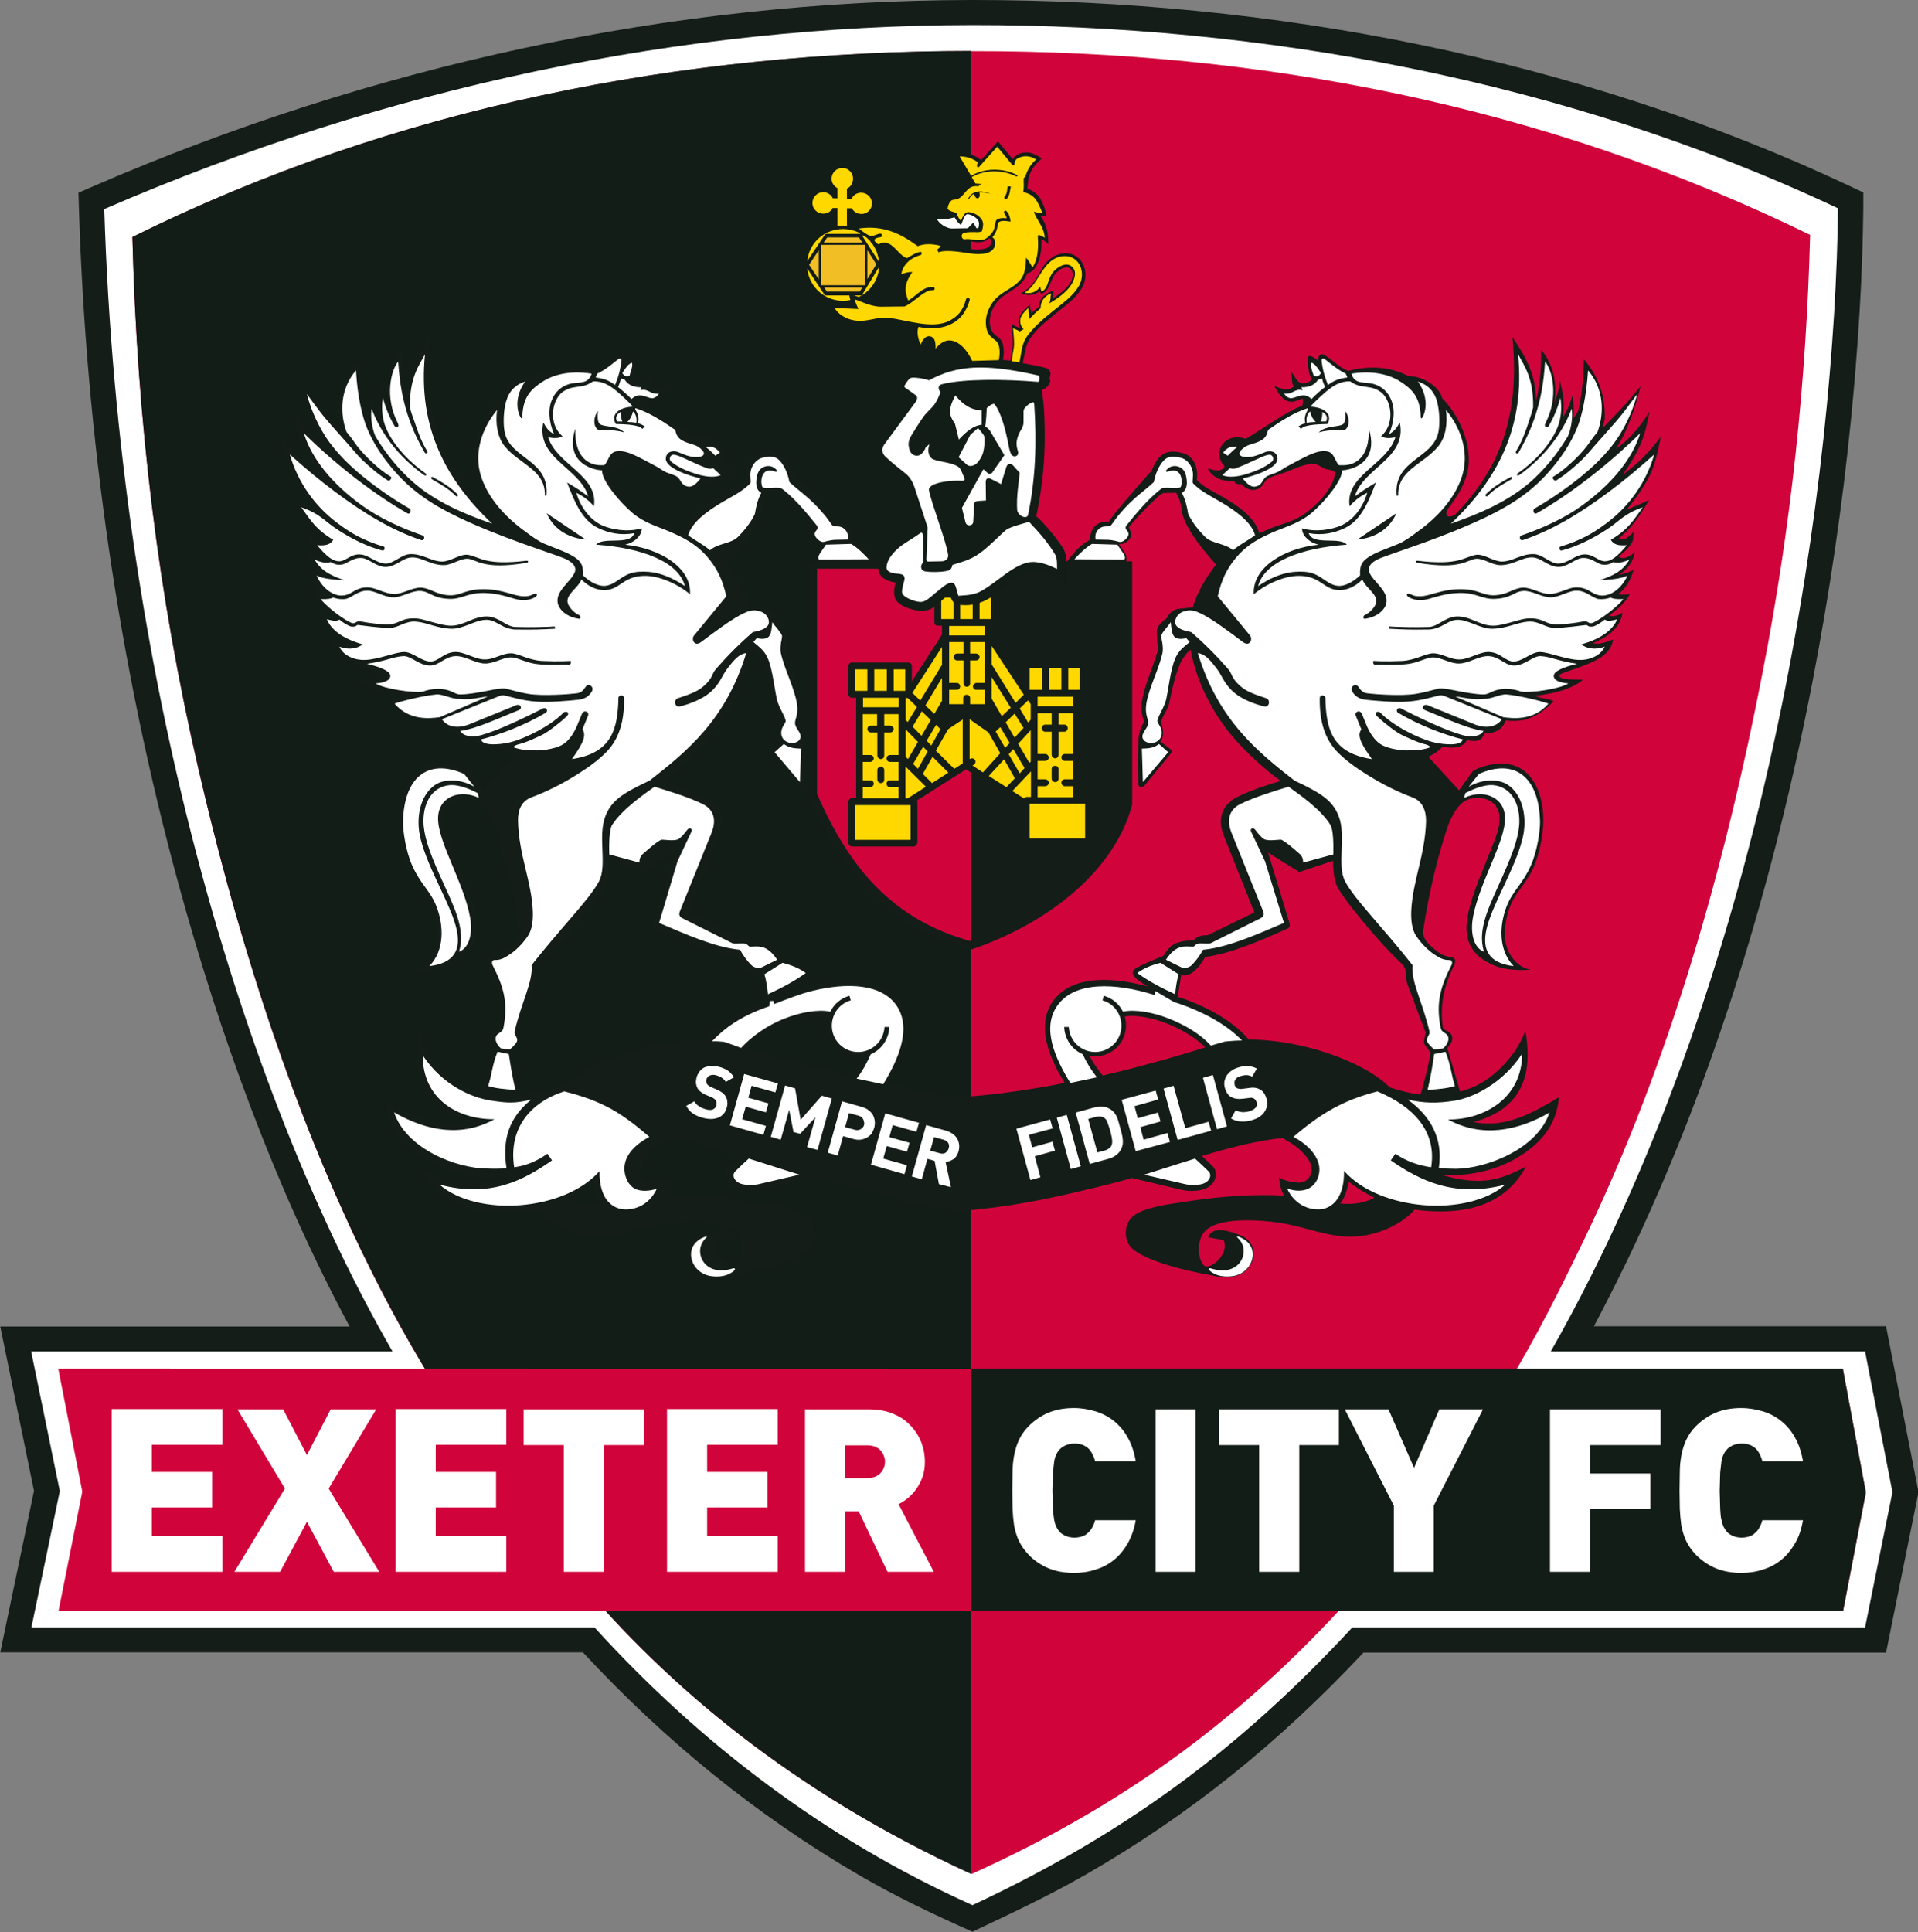 <?xml version="1.0" encoding="utf-8"?>
<!-- Generator: Adobe Illustrator 23.1.0, SVG Export Plug-In . SVG Version: 6.00 Build 0)  -->
<svg version="1.1" id="Layer_1" xmlns:v="https://vecta.io/nano"
	 xmlns="http://www.w3.org/2000/svg" xmlns:xlink="http://www.w3.org/1999/xlink" x="0px" y="0px" width="750.5px" height="756px"
	 viewBox="0 0 750.5 756" style="enable-background:new 0 0 750.5 756;" xml:space="preserve">
<rect x="0" y="0" width="750.5" height="756" fill="#808080" stroke="none"/>
<style type="text/css">
	.st0{clip-path:url(#SVGID_2_);}
	.st1{fill-rule:evenodd;clip-rule:evenodd;fill:#141D18;}
	.st2{fill-rule:evenodd;clip-rule:evenodd;fill:#FFFFFF;}
	.st3{fill-rule:evenodd;clip-rule:evenodd;fill:#D0043B;}
	.st4{fill-rule:evenodd;clip-rule:evenodd;fill:#131D17;}
	.st5{fill-rule:evenodd;clip-rule:evenodd;fill:#FFD800;}
	.st6{fill-rule:evenodd;clip-rule:evenodd;fill:#F2BE25;}
</style>
<g>
	<defs>
		<rect id="SVGID_1_" x="0" y="0" width="750.5" height="756"/>
	</defs>
	<clipPath id="SVGID_2_">
		<use xlink:href="#SVGID_1_"  style="overflow:visible;"/>
	</clipPath>
	<g class="st0">
		<path class="st1" d="M729.1,81.6c-0.3,27.4-2.1,55-4.8,82.3c-3.4,34.3-8.5,68.6-15,102.4c-15,77.6-38.3,155.6-72.6,226.9
			c-4.2,8.6-8.5,17.2-13,25.7H738l12.7,64.9L738,646.6H533.5c-33.3,35.4-67.8,63.4-109.1,87.1c-14.3,8.2-29.7,15.4-43.9,22.1
			c-15.3-6.8-29.8-13.7-44.1-22c-40.3-23.4-76.5-53-108.3-87.3H0.1l13.2-63.2L0.1,519h136.7c-29.1-54.1-50.9-114.5-66.9-172.9
			c-23.4-85.7-36.2-175.3-39-264l-0.2-6.7l6.2-2.7C145.1,25.9,262.3,0.1,380.4,0c117-0.1,236.8,22.7,343,72.6l5.7,2.7L729.1,81.6z"
			/>
	</g>
</g>
<g>
	<path class="st2" d="M40.8,81.8c110.5-47.9,226.6-71.9,339.6-72s232.1,21.4,338.8,71.7c-1,99.3-25,293.4-112.4,447.3h123l10.7,55
		l-10.7,52.9H529.2c-44.4,47.9-89.2,80.9-148.7,108.7c-57.3-25.7-106.6-63.3-147.9-108.7H12.3l11.1-53.3l-11.2-54.6h141.4
		C94.5,426.2,46.4,263.9,40.8,81.8L40.8,81.8z"/>
	<path class="st3" d="M708.3,91.9c-104.4-51-215.7-72-327.7-71.9C267.5,20,154.4,41.8,51.8,92.8c1.8,71.8,10,139.7,25.8,207.9
		c14.2,61.6,33.3,123.1,59.9,180.5c9.5,20.4,20.2,40.7,32.5,60.5c17.6,28.9,34,50.2,55.9,76c35.3,42,84.3,83.5,154.3,115.5
		c64.1-29,112-65.4,158.7-119.8c18.5-21.5,36.1-47.4,50.9-71.6c11.3-18.5,20.8-37.6,30.2-57.1c33.6-69.8,55.1-146.2,69.8-222.1
		C700.8,206.1,706.8,149.4,708.3,91.9z"/>
	<path class="st4" d="M380,733.2V19.9c-112.9,0.1-225.8,22-328.2,72.8c1.8,71.8,10,139.7,25.8,207.9
		c14.2,61.6,33.3,123.1,59.9,180.5c9.5,20.4,20.2,40.7,32.5,60.5c17.6,28.9,34,50.2,55.9,76C261.1,659.6,310.1,701.1,380,733.2
		L380,733.2z"/>
	<path class="st3" d="M22.8,535.5l9.4,48.1l-9.3,46.7h698.3l8.9-46.3l-9-48.4L22.8,535.5z"/>
	<path class="st4" d="M380,630.2h341.2l8.9-46.3l-9-48.4H380V630.2z"/>
	<path class="st1" d="M426.3,413.1c1.4,2.7,3.2,5.3,5.2,7.7c13.2-3.1,26.7-6.8,40.1-11c-4.2-4.3-10.3-7.5-15.1-9.4
		c-4-1.6-11.2-3.6-16.4-2.7c0.3,1.1,0.5,2.3,0.5,3.5c0,6.7-5.4,12.1-12.1,12.1C427.8,413.3,427.1,413.3,426.3,413.1L426.3,413.1z
		 M337.9,413.1c-1.4,2.7-3.2,5.3-5.2,7.7c-13.2-3.1-27.4-6.2-40.8-10.4c4.2-4.3,10.9-8.1,15.8-10c4-1.6,11.2-3.6,16.4-2.7
		c-0.3,1.1-0.5,2.3-0.5,3.5c0,6.7,5.4,12.1,12.1,12.1C336.5,413.3,337.2,413.3,337.9,413.1L337.9,413.1z M222.1,469.1
		c4.1,2.3,9,2.7,13.4,2.3c-1.6-2-2.9-5.4-3.3-8.6C229.3,465.1,225.8,467.4,222.1,469.1L222.1,469.1z M261.6,468
		c11.4-0.7,20.9,0.4,33.1,2.3c3.7,0.6,10.5,1.4,15.7,3s8.6,4.1,8.7,9.5c0,2.7-1.2,5.2-3.5,6.8c-6.5,4.6-19.6,7.8-29.7,9.6
		c-3.6,0.7-5.3,1.3-8.8,0.6c-9.1-1.8-10.9-12.8-3.2-16c4-1.7,11-4.4,13,0.6l-6.1,1.1c-2.2,4.9,4,10.8,7.1,10.3c2.5-1,3.9-8.3,1-12.7
		c-2.2-3.5-7.4-4.3-10.1-4.8c-4.9-0.8-14.6-0.5-21.6,0.8c-10.9,2-15.1,6.1-25.6,4.8c-8-1-16.6-5.2-21.1-10.3l-0.9,0.1
		c-16.2,1.9-35.7,1.2-44.7-15.5c12.4,6.7,27.9,4.7,33.6,2.1c-9.8,0.4-21.1-0.2-30.1-5.5c-8.4-5-16.2-12.2-17.2-23.7
		c10,5.9,21.8,10.8,34.5,8.1c-15.3-2.1-25.5-13.9-21.9-34.9c2.4,6.2,4.4,9.6,7.9,13.3c8.9,9.8,21.6,12.4,33,11.1
		c6.4-0.7,11.3-2.7,17.6-5c8.5-7.3,29.7-16.6,53.2-16.9c6-7,14.8-11.8,23.4-15.1c1-0.4,0.2-2.6,2.1-3.4c1.9-0.9,2.5,1.7,3,1.5
		l10.1-3.5c12.1-3.4,30.1-5.7,38,5.7c5.8,8.4,2.3,18.9-2,27.1c-0.8,1.6-1.7,3.2-2.7,4.7c9.3,2.3,15.9,4.2,23.5,4.8
		c3.1,0.3,6.6,0.6,9.7,0.3c11-0.9,23.2-2.7,36-5.2c-0.9-1.6-1.8-3.1-2.7-4.7c-4.3-8.2-7.8-18.7-2-27.1c7.9-11.4,25.9-9.2,38-5.7
		l0.2-2.3l9.9,5.8c10,3.2,21.5,8.7,28.6,17c25.5,0.3,48.3,11.2,55.1,18.7c8.8,2.8,14.4,3.9,24.6,2.3c3.9-0.6,8.7-2.3,12-4.4
		c3.2-2,5.9-4.3,8.3-6.9c3.4-3.8,5.8-6.9,8.3-13.1c1,5.9,1.5,13.3-0.7,19.5c-3.1,8.9-10.4,13.7-19.6,16.2
		c12.7,2.6,23.5-3.8,33.4-9.7c-0.9,11.6-8,18.7-16.4,23.7c-8.9,5.3-19.5,7.2-29.3,6.8c12.9,3.4,20.4,3.4,32.8-3.4
		c-9,16.8-26.5,18.9-42.7,17l-0.9-0.1c-4.5,5.2-13,9.4-21.1,10.3c-10.5,1.3-19.1-2.9-30-4.9c-7-1.3-16.7-1.6-21.6-0.8
		c-2.6,0.4-7.8,1.3-10.1,4.8c-2.9,4.5-1.5,11.7,1,12.8c3.1,0.6,9.3-5.4,7.1-10.3l-6.1-1.1c1.9-4.9,8.9-2.3,13-0.6
		c7.7,3.2,5.9,14.3-3.2,16c-3.6,0.7-5.2,0.1-8.8-0.6c-10.1-1.8-23.2-5-29.7-9.6c-2.3-1.6-3.5-4.1-3.5-6.8c0-5.5,3.5-7.9,8.7-9.5
		c5.1-1.6,12-2.4,15.7-3c12.2-1.9,26.1-2.9,37.5-2.2c-1.1-2-1.7-4.3-1.9-7.2c1.6,1.2,4.2,1.8,7,2.1c3.9,0.4,6.4-2.9,5.5-6.6
		c-0.9-3.9-5.7-7.6-8.4-9.2l-2.8-1.7c-11.1,1.3-21.3,4-31.5,7.1c1.4,1.3,2.8,2.6,4.2,4c2.5,2.6,1.1,6.8-2.3,8.5
		c-2.3,1.3-7,1.4-9.5,0.8l-19.8-4.7c-3.9,1.1-7.9,2.2-12.1,3.2c-16.5,4-30.1,7.2-48.4,9.1c-2.9,0.3-5,0.5-7.8,0.3
		c-17.2-0.8-25-5.4-41.5-9.4c-4.1-1-12.3-2.1-16.2-3.2l-19.8,4.7c-2.5,0.6-7.2,0.4-9.5-0.8c-3.4-1.7-4.8-5.9-2.3-8.5
		c1.3-1.4,2.7-2.7,4.2-4c-10.2-3.1-16.3-5.8-27.4-7.1l-2.8,1.7c-2.8,1.6-7.5,5.3-8.4,9.2c-0.9,3.8,1.5,7,5.5,6.6
		c2.9-0.3,5.5-0.9,7-2.1C263.3,463.8,262.8,466,261.6,468L261.6,468z M537.8,468.6c-4.1,2.3-9,2.7-13.4,2.3c1.6-2,2.9-5.4,3.3-8.6
		C530.6,464.6,534.1,466.8,537.8,468.6z"/>
	<path class="st2" d="M473.8,409.1c-3.8-4.2-9.6-7.9-16.5-10.6c-6.1-2.4-13-3.7-17.9-2.7c-1.5-3-4.2-5.3-7.5-6.2l-0.5,1.8
		c4.3,1.2,7.4,5.2,7.4,9.9c0,5.7-4.6,10.3-10.3,10.3c-5.5,0-10-4.3-10.3-9.8l-1.8,0c0.2,4.7,3,8.8,7.3,10.7c1.3,3,3.2,6.1,5.5,9
		l-10.4,2.2c-5.9-9.6-11.3-21.4-5.1-30.2c6.7-9.6,22.5-9.1,38.1-4.2l0.2-1.6l7.3,4.3c12.5,4,21.3,9.5,26.7,15.1
		c-2.2,0-4.5,0.2-6.7,0.4L473.8,409.1L473.8,409.1z M467.6,453.3c1.9,1.7,3.6,3.4,5.3,5c1.2,1.2,0.8,3.3-1.4,4.5
		c-1.7,1-5.7,1-7.8,0.5l-16-3.7L467.6,453.3z M506.1,444.8c7.3,3.9,9.7,8.6,10.1,11.6c0.5,3.8-1.5,8.5-6.3,9.3
		c-1.7,0.3-3.7,0.2-6.3-0.7c3.4,7.3,10,8.6,13.5,8.1c3.8-0.5,9-4,8.8-15c13.9,15.8,48.5,18.2,63.1,5.4c-19.9,5.2-33.4-1.6-44.8-9.5
		l1.8-2.6c4.3,3,9.1,4.6,14,5.3c2.3-14.4-7.4-23.9-20.6-29.5l-0.4-0.2C525.7,430.4,516.8,435.6,506.1,444.8L506.1,444.8z M563,457
		c2.3,0.2,4.5,0.3,6.7,0.3c11.7-0.1,31.8-7.6,36.6-22c-12.8,7.4-26.8,9.8-39.7,2.7c14.5,0.1,29-8.6,29-25.7
		c-8,12.1-19.7,17.2-26.1,18.3c-7.4,1.2-12.5,1-18.7-0.4C559.6,436.5,564.8,445.3,563,457L563,457z M484.5,483.8
		c4.4,1.6,5.8,4.5,5.7,7.3c-0.3,4.4-3.7,7.6-7.9,8.2c-3,0.4-6.5,0.1-9-2.2c-0.4-0.4-0.5-1.1,0.6-0.8c5.9,1.8,9.7,0,11.5-2.7
		c1.6-2.4,2.1-6.4-1.2-9.4C483.8,483.9,484,483.6,484.5,483.8L484.5,483.8z M290,410c3.8-4.2,10-8.8,17-11.5
		c6.1-2.4,13-3.7,17.9-2.7c1.5-3,4.2-5.3,7.5-6.2l0.5,1.8c-4.3,1.2-7.4,5.2-7.4,9.9c0,5.7,4.6,10.3,10.3,10.3c5.5,0,10-4.3,10.3-9.8
		l1.9,0c-0.2,4.8-3.1,8.9-7.3,10.7c-1.3,3-3.2,6.6-5.5,9.5l10.4,2.2c5.9-9.6,11.3-21.9,5.2-30.8c-5.9-8.5-19.2-9.1-33-5.7
		c-4.9,1.2-10,3.3-14.8,5.1l-0.4-1.2l-1.4,0.1l-0.2,2c-11.1,3.8-17.3,8.4-22.4,13.7c2.2,0,2.3,0,4.6,0.2
		C284.8,408,288.2,409.4,290,410L290,410z M293,453.3c-1.8,1.6-3.6,3.3-5.3,5c-1.2,1.2-0.8,3.3,1.4,4.5c1.7,1,5.7,1,7.8,0.5
		l15.9-3.7L293,453.3L293,453.3z M254.1,444.8c-7.3,3.9-9.3,8.2-9.7,11.2c-0.4,3.1,0.8,7.1,3.7,8.9c2.5,1.5,6.3,1.1,8.9,0.2
		c-3.4,7.3-10,8.5-13.5,8c-3.8-0.5-9.1-3.8-8.9-14.9c-13.9,15.8-48,18-62.6,5.3c19.9,5.2,32.7-1.6,44-9.5l-1.8-2.6
		c-4.3,3-8.1,4.6-13,5.3c-2.3-14.8,5.9-25.3,19.6-29.7C236.2,430.9,243.4,435.6,254.1,444.8z M198.2,457.1c-2.3,0.2-5.5,0.2-7.8,0.1
		c-11.7-0.1-31.4-7.6-36.2-22c12.8,7.4,26.5,9.8,39.3,2.7c-14.5,0.1-28.1-7.9-28.1-25c8,12.1,19.8,16.6,26.1,17.6
		c7.4,1.2,10.2,1.2,16.4-0.3C199.3,437.2,196.4,445.5,198.2,457.1L198.2,457.1z M276.1,483.8c-4.4,1.6-5.8,4.5-5.7,7.3
		c0.3,4.4,3.7,7.6,7.9,8.2c3,0.4,6.5,0.1,9-2.2c0.4-0.4,0.5-1.1-0.6-0.8c-5.9,1.8-9.7,0-11.5-2.7c-1.6-2.4-2.1-6.4,1.2-9.4
		C276.8,483.9,276.5,483.6,276.1,483.8L276.1,483.8z"/>
	<path class="st1" d="M316.8,219.6H443v95.3c-6.6,24.6-30.8,45.5-62.6,56.5c-29.6-7.7-48.9-25.9-63.6-60.2L316.8,219.6z"/>
	<path class="st3" d="M380,368.3V222.5h-60.3v88.1C332.3,339.5,349.1,359.8,380,368.3L380,368.3z"/>
	<path class="st1" d="M358.8,313.2c0.1,0.3,0.2,0.6,0.2,0.9v15.2c0,1-0.7,1.9-1.5,1.9h-24.1c-0.8,0-1.5-0.8-1.5-1.9v-15.2
		c0-1,0.7-1.9,1.5-1.9h1.6V273h-1.7c-0.7,0-1.3-0.6-1.3-1.4v-11c0-0.8,0.6-1.4,1.3-1.4h22.2c0.7,0,1.3,0.6,1.3,1.4v6l11.8-18.3v-3.5
		h-1.7c-0.7,0-1.3-0.6-1.3-1.4v-11c0-0.8,0.6-1.4,1.3-1.4h22.2c0.7,0,1.3,0.6,1.3,1.4v11c0,0.8-0.6,1.4-1.3,1.4H388v3l12.2,18.4v-6
		c0-0.8,0.6-1.4,1.3-1.4h22.2c0.7,0,1.3,0.6,1.3,1.4v11c0,0.8-0.6,1.4-1.3,1.4h-1.1v39.3h3.2c0.8,0,1.5,0.8,1.5,1.9v15.2
		c0,1-0.7,1.9-1.5,1.9h-24.1c-0.8,0-1.5-0.8-1.5-1.9v-13.5L378,301L358.8,313.2z"/>
	<g>
		<path class="st5" d="M334.6,328.6h21.7v-13.6h-21.7V328.6z M351.7,276.7h-14V273h14V276.7z M343.3,305.1v-3.8c0-1.7,2.7-1.7,2.7,0
			v3.8c0,0.6-0.4,1.3-1.3,1.3S343.3,305.6,343.3,305.1L343.3,305.1z M340.7,283.9h2.5v-4.5h-5.6v16h3c0.7,0,1.3,0.6,1.3,1.3
			c0,0.7-0.6,1.3-1.3,1.4h-3v7.2h3c0.7,0,1.3,0.6,1.3,1.3c0,0.7-0.6,1.3-1.3,1.4h-3v4.3h14v-4.3h-3.4c-0.7,0-1.3-0.6-1.3-1.4
			c0-0.7,0.6-1.3,1.3-1.3c0,0,0,0,0,0h3.4v-7.2h-3.4c-0.7,0-1.3-0.6-1.3-1.4c0-0.7,0.6-1.3,1.3-1.3c0,0,0,0,0,0h3.4v-16H346v4.5h2.3
			c0.7,0,1.3,0.6,1.4,1.3c0,0.7-0.6,1.4-1.4,1.4H346v9c0,0.6-0.4,1.4-1.3,1.4s-1.4-0.8-1.4-1.4v-9h-2.5c-0.7,0-1.4-0.6-1.4-1.4
			C339.4,284.5,340,283.9,340.7,283.9L340.7,283.9z M334.6,261.9h4.8v8.4h-4.8V261.9z M342.1,261.9h4.9v8.4h-4.9V261.9z
			 M349.7,261.9h4.5v8.4h-4.5V261.9z M385.4,248.6h-14v-3.7h14L385.4,248.6z M376.9,275.5v-2.4c0-1.7,2.7-1.7,2.7,0v2.4h5.8v-5.6
			H382c-0.7,0-1.3-0.6-1.3-1.3c0-0.7,0.6-1.3,1.3-1.4h3.4v-16h-5.8v4.5h2.3c0.7,0,1.4,0.6,1.4,1.4c0,0.7-0.6,1.3-1.4,1.3h-2.3v9
			c0,0.6-0.4,1.3-1.3,1.3c-0.9,0-1.3-0.8-1.3-1.3v-9h-2.5c-0.7,0-1.3-0.6-1.4-1.3c0-0.7,0.6-1.4,1.4-1.4h2.5v-4.5h-5.6v16h3
			c0.7,0,1.3,0.6,1.3,1.4c0,0.7-0.6,1.3-1.3,1.3h-3v5.6H376.9z M368.3,233.8h4.8v8.4h-4.8V233.8z M375.7,233.8h4.9v8.4h-4.9V233.8z
			 M383.3,233.8h4.5v8.4h-4.5V233.8z M402.9,328.1h21.7v-13.6h-21.7V328.1z M420,276.3h-14v-3.7h14V276.3z M411.5,304.7v-3.8
			c0-1.7,2.7-1.7,2.7,0v3.8c0,0.6-0.4,1.3-1.3,1.3S411.5,305.2,411.5,304.7L411.5,304.7z M409,283.5h2.5V279H406v16h3
			c0.7,0,1.3,0.6,1.4,1.3c0,0.7-0.6,1.4-1.4,1.4h-3v7.2h3c0.7,0,1.3,0.6,1.4,1.3c0,0.7-0.6,1.4-1.4,1.4h-3v4.3h14v-4.3h-3.4
			c-0.7,0-1.3-0.6-1.3-1.4c0-0.7,0.6-1.3,1.3-1.3h3.4v-7.2h-3.4c-0.7,0-1.3-0.6-1.3-1.4c0-0.7,0.6-1.3,1.3-1.3h3.4v-16h-5.8v4.5h2.3
			c0.7,0,1.3,0.6,1.3,1.4v0c0,0.7-0.6,1.4-1.3,1.4h-2.3v9c0,0.6-0.4,1.4-1.3,1.4s-1.4-0.8-1.4-1.4v-9H409c-0.7,0-1.4-0.6-1.4-1.4v0
			C407.6,284.1,408.3,283.5,409,283.5L409,283.5z"/>
		<path class="st5" d="M402.9,261.5h4.8v8.4h-4.8V261.5z M410.4,261.5h4.9v8.4h-4.9L410.4,261.5z M418,261.5h4.5v8.4H418V261.5z
			 M368.6,253.1l-11.6,18l3.1,3l8.5-14L368.6,253.1z M362.1,276l3.5,3.3l3-5.1v-9L362.1,276z M354.5,273l-0.1,0.2v8.5l0.8,0.8
			l3.6-5.9l-3.6-3.5H354.5z M354.4,296.1l0.9,0.9l3.9-6.7l-4.8-4.9V296.1z M360.6,287.9l3.6-6.2l-3.5-3.4l-3.6,6L360.6,287.9z
			 M357.3,298.9l1.9,1.9l3.8-6.8l-1.8-1.8L357.3,298.9z M364.4,291.7l3.6-6.4l-1.7-1.7l-3.7,6.2L364.4,291.7z M361.1,302.8l3.6,3.6
			l6.4-4.1l-6.2-6.2L361.1,302.8z M373.4,300.8l3.3-2.1v-17.2l-5.7,3.8l-4.8,8.4L373.4,300.8z M355.3,312.3l7-4.5l-8-7.9v12.4H355.3
			z M380.5,299.5l4.1,2.7l6.8-7.5l-4.6-8.1l-7.4-5.2V297l0.2-0.1c0.6-0.4,1.5-0.2,1.9,0.4c0.4,0.6,0.2,1.5-0.4,1.9L380.5,299.5z
			 M393.3,292.6l1.8-1.9l-3.7-6.2l-1.8,1.7L393.3,292.6z M397,288.6l3.5-3.8l-3.5-5.6l-3.5,3.4L397,288.6z M395.5,276.9l-7.5-12v8.4
			l4,6.9L395.5,276.9z M402.3,282.7l1-1.1v-6.1l-1-1.5l-3.3,3.2L402.3,282.7z M388,252.7v7.2l9.4,15.1l3.2-3.2L388,252.7z
			 M386.9,303.6l6.9,4.4l3.3-3.5l-4.2-7.4L386.9,303.6z M396.1,309.5l4.6,2.9c0.3-0.4,0.7-0.6,1.1-0.6h1.6v-10L396.1,309.5z
			 M403.3,285.7l-4.9,5.3l4.4,7.5l0.5-0.5V285.7z M400.9,300.5l-4.4-7.4l-1.8,2l4.3,7.5L400.9,300.5z"/>
	</g>
	<path class="st1" d="M509.5,158.8c0.3-0.7,0.4-2.1,0.3-2.8c-1.6,0.3-3,1.2-4.2,1.2c-2.6,0.1-4.5-1.6-7-6.2c4.4,1.8,5.5,1.8,7.7,0.2
		c-0.8-0.8-0.7-1.9-1-5.8c0.7,1.1,2.1,3.7,3.3,4.3c1.4,0.7,3.5,0.1,4.7-1.2c-0.8-1.2-1.4-3.7-1.5-5.9c-0.1-1.1-0.2-2.1,0-2.7
		c0.2-0.7,0.7-0.7,1.3-0.5c0.8,0.3,1.7,1,2.7,1.7c-0.1-0.7,0.1-1.4,0.4-1.9c0.4-0.6,1-0.8,1.6-0.5c2.2,0.8,6.5,5.5,9.8,6.4
		c7.8-2,15.9-1.9,23.4,2c6.6,0.1,12.6,4.9,13.3,8.7c5.7,5.5,12.6,18.1,9.8,29.3c-1.2,4.9-4.3,9.9-7.6,14c-0.7,0.9-1.4,4.5,2.8,2.3
		c19.5-19.8,25.2-41.7,22.5-69.5c5.8,8.5,9.3,15.5,9.2,24.8c1.5-5.1,2.2-13.3,2-19.9c4.9,5.7,6.4,13.4,5.2,20.7
		c0.8-1.9,1.9-4.9,2.2-8.5c0.4,2.2,2.4,7.9,1,14.3c0.9-0.7,2.7-4.4,3.9-8.6c0.5,2.4,0.7,5.6,0.4,8.9c0.8-1.1,1.7-2.3,1.9-3
		c1.5-6.2,2-13.7,2.2-20c6.3,7.4,8.4,15.3,8.1,23.4c-0.2,1-0.6,2.5-0.7,3.4c4.8-5,10.1-10.2,14.7-16.3c-3.3,13.9-7.7,21.8-9.7,24.6
		c5-3.5,9.1-8,13.3-14.7c-1.5,6.1-1.6,12.2-10.6,24.8c6-4.4,10.7-9,15-15c-2.5,11.7-2.8,15.2-13.5,28.8c2.3-1.3,5.3-2.2,8.9-4
		c-4.2,7.1-6.9,10.9-11.8,15c1.9,1.3,3.2-0.1,5.7-2.5l-0.2,3.3c-1.1,2.4-3.1,4.4-5.7,6.3c2,1.7,4.8-0.3,6.4-1.7
		c-0.7,3.9-2.6,6.5-6.3,8.9c2.2-0.4,3.8-0.9,5.8-2c-0.9,3.7-3.2,7.7-6,9.5c1.7,0.4,3.1,0.3,4.6,0c-1.8,3.3-4.5,5.7-8.2,8.4
		c1.6,0.6,3.3,0.1,5.3-1.1c-1.1,6.6-6.5,9.8-11.5,11.9c2.3,0.9,6.7-1,7.8-1.4c-0.7,4.3-3.7,6.7-7.7,8.6c-6.3,3-13.2,4.4-13.4,5.5
		c-0.2,2,8.1,1.5,9.3,1.6c-3.9,3.6-12.1,5.7-18.7,6.3c2.7,1.4,5.6,1,7.2,2.2c-2.7,2.7-5,4.6-7.6,5.8c-3.1,1.5-5.7,2.2-11.1,1.7
		c-0.8,1.8-2,4.9-8.3,5.1c-1.2,2.7-2.5,3.4-6.9,2.6c-1.7,3-4.9,3.3-9.6,2.6c-2,2.1-3.7,3-5.5,3.9l12,13.1l5.5-7.6
		c4.5-2.6,12.9-4.2,18.3-1.1c7,4,9.2,12.9,9.2,20.7c0,5.3-1.7,13.6-3.9,18.4c-1.8,3.9-4,6.5-6.4,10c-2.9,4.2-4.3,8.6-4.8,14.8
		c-0.4,5.4,2.5,13.4,10,15c-5.1,0.4-11.4,0-15.7-2.4c-7.4-3.5-10.5-9.4-8.8-18.5c0.9-4.9,2.7-10,4.5-14.6l5.4-13.5
		c1.2-3.1,2.6-6.8,2.6-10.1c0-5.1-3.6-7.8-7.6-8.1c-4.5-0.3-7.3,1.3-9.7,5c-1.3,2.1-2.4,4.3-3.2,6.7c-3.3,10-6.9,23.5-9.4,40
		c-0.5,3.1,1.8,5.8,6.7,9.2c1,0.7,3.3,1.3,4.5,1.5c1.7,0.2,1.5,1.9,0.8,3.3c-3.9,7.7-5.6,15.6-4.3,24.2c0.2,1,2.5,1.3,3.2,2.5
		c1.1,1.8,0.2,3.8-1.5,5.4l5.5,18.7l-16.6,1.4c0.4-0.2,4.8-16.8,4.5-18.5c-1.2-1.4-2.4-2.7-2.5-3.8c-0.1-1.3,0.7-3,0.6-3.9
		l-7.3-19.4c-0.2-1-0.2-1.9-0.3-2.9c-0.2-2.6-0.5-3.4-2.3-5.1c-7.2-6.6-23.7-26.1-25.1-30.7c-1-3.1-1.2-6-1.2-9l-13.2,4.4l-12.2-7.6
		l8.3,27.4c0.1,0.4,0.6,1.7-0.7,2.3c-9.4,4.2-22.2,9.9-32.2,11.1c-1.1,1.9-2.3,3.6-3.8,5.1c-1.7,1.7-4,2.6-5.6,1.9l-1.6,10
		c-2.2-1.1-22.3-8.8-16.2-12.5c2.8-1.7,6.9-3.3,10.8-4.9c2.8-4.4,4.4-5.7,11.9-6.2c2.1-1.9,2.9-1.7,5.5-1.9l18.2-8.9l-12-30.2
		c-2.3-5.8-1.1-11.6,5-14.8c5.5-2.8,11-4.5,17.3-6.5c-6.7-4.8-13.9-11.6-18.8-17.3c-7.4-8.6-14.4-21.8-16.4-34c-1,0.7-2,1.8-3.2,3.7
		c-2.5,4-4.4,13.2-5.3,17.6c-0.5,2.5-3.2,5.2-2.9,7.3c0.1,1.2,0.6,2.5,0.6,3.9c0,1.2-0.3,2.5-1.1,3.4l4,3c0.5,0.3,0.8,1-0.1,2
		l-10.1,12.3c-0.8,0.9-2.3,0.8-2.4-0.6c-0.3-6.8-0.2-12.7,0.1-17.6c0.2-3.1,1.1-4.9,2.1-6.7c0-1-0.4-1.6-0.6-2.5
		c-0.4-1.8-0.5-3.8-0.2-5.6c1.2-6.8,4.3-13.1,6.3-20.1c0-1.3-0.6-6-0.4-7.8c0.2-1.9,2.6-3.8,3.8-4.6c0.8-1.9,3-3.4,3.6-3.5
		c1.6-0.3,4.4-0.6,6.6-0.7c1.8-6.2,5.1-11.5,9.1-16.8c-6.3-7.2-10.9-13.1-13-19.2c-0.6-2.7-0.4-5.1-2.6-8.9l-5,0.1
		c-1.8,0.4-11.4,10.6-13.5,13.4c0,0.1,1.4,2.4,0.8,3.8c-0.7,1.6-2.8,3-4.7,2.8l2.3,3.4c0.8,1.2,1.3,4.4-0.7,4.3l-22-0.8
		c2.9-3.6,4.8-6.3,9.2-8.7c-0.3-4.2,2.7-7.4,7.3-7c1-1.4,1.9-2.8,3-4.1c4-4.8,9.3-11,13.7-15.8c1.2-2.9,2.7-6.1,6.1-7.2
		c1.9-0.6,4.6-0.2,6.5,0.4c4.7,1.5,5.7,7,5.1,10.4c3,3.1,6.9,4.7,10.6,6.9c5.6,3.3,11.8,7.4,13.9,13.9c1.5-0.7,3-1.3,4.4-1.9
		c4.8-2,9.5-2.4,15.4-7.3c1.9-1.6,3.4-3,5-4.9c1.7-1.9,4.5-5.8,4.8-9.5c-0.4-1.3-2.7-1-4.2-1.7c-1.3-0.6-2-1.2-3.1-1.6
		c-2.9-0.9-7.6,1.3-11.9,3c-2.9,1.1-5.5,1.5-7.3,2.8c-0.6,0.4-1.1,1.2-1.5,1.8c-0.9,1.4-2,2.2-3.8,2.4c-1.7,0.2-3.7-1-4.9-2.3
		c-1.4,0.1-2.5-0.1-2.7-1.1c-5.4,0.1-8.6-1.6-10.5-5.1c2.8,1,5.6,1.5,6.7-0.7c-3.3-3.3-2.6-8.3,1.3-10.5c1.6-0.9,4-1.4,6.9-0.3
		C492.8,168.7,503.7,160.7,509.5,158.8L509.5,158.8z"/>
	<path class="st2" d="M523.1,180.9c-1-1.6-1.4-3.9-3.9-4.3c-4.1-0.7-9.1,2.5-15.6,5.9c-1.4,0.7-2.3,1.6-3.9,2.3
		c-1.2,0.5-3.4,1.1-4.2,1.7c-1.7,1.2-1.5,3.5-4.5,3.9c-1.5,0.2-3.1-1.1-4.7-3.2c4.3-1,14.6-4.1,13.5-8.4c-0.5-2.1-2.6-2.6-4.5-2
		c-2.2,0.8-4.8,2.3-8.1,2c-3.2-0.3-2.8-2.2,0.2-4.1c1.6-1,4.5-1.2,6.7-2.8c1.1-0.8,1.7-1.8,2.1-3.7c5.6-3.9,10.3-6.8,15.5-8.5
		c0.1,0.1,0.1,0.3,0.2,0.4c-1.2,1.8-1.7,3.7-1.1,5.5c-0.9,0.2-1.7,0.6-2.7,1.2l0.9,1c0.5-0.4,1-0.8,1.7-1c2.1-0.6,4.3-0.8,8.7-0.9
		c2.1-3.5-0.8-6.5-6.7-6.8c1.2-1.3,3.3-3.4,6.2-5.9c2.9-2.4,5.6-4.1,9.4-4c3.2,2.3,5.3,1.8,8.7,2.6c1.5,0.4,3,1.2,4.1,2.3
		c3.5,3.7,4.6,11.9-0.7,16.6c1.6,0.9,3.4,0.8,5.6,0.4c-3.3,10.7-19.8,14.9-17.9,27c1.8-2.2,4.2-4,6.9-5.3
		c-1.7,5.7-5.3,10.4-9.8,12.6c-4,1.9-10.5,2.9-15.7,1.3c-0.2,2.4,2.4,5.5,6.5,6.4c-13.7,1.4-26.1,9.1-25.4,19.4
		c5-4.2,12-7.1,17.3-7.2c7.8-0.1,9.6,4.2,14,5.3c4.1,1,8.3-0.9,11.2-3.9c1.2,3.4,6.4,5.9,5.3,9.4c-0.4,1.2-2,3.5-4.5,4.6
		c-0.5,0.2-0.6,1.5,0.1,1.4c4.9-0.6,8.1-3.6,8.5-6.4c0.7-4.7-5.3-8.2-6.7-11.8c-1-2.6,1.7-4.5,4.5-5.6c7-2.7,24.4-8,41-15.9
		c10.8-5.2,18.9-10.6,26.4-19.7c3.8-4.6,6.9-9.3,9.3-15c2-4.7,3.8-13.1,4.4-22.8c6.4,7.5,6.3,17,3.7,24.1c-2.1,2.5-2.7,3.6-4.2,5.6
		c-3.1,4-8.8,9.4-13.1,11.9c-0.7,0.4,0.4,1.9,1.1,1.5c3.4-2.1,7.1-5.2,10-8c1.8-1.7,3.9-4.3,5.5-6.1c3.3-3.8,6.7-7.4,9.8-11.2
		c2.2-2.7,4.6-6.1,6.4-8.5c-1.1,4.6-3.6,10.8-7,16.2c-4.4,6.9-11.7,14.5-25,23.5c-2.7,1.8-5.4,3.5-8.2,5.1c-0.8,0.4-0.3,2.5,0.9,1.8
		c11.3-6.4,26.4-17.4,40.5-31.3c-3.2,10.4-11.4,20-22.5,28.1c-6.7,4.9-15.2,8.9-24,11.9c-1,0.3-0.7,2.2,0.6,1.8
		c11.1-3.7,22-10.2,33.3-18.6c6.1-4.5,12-9.4,18.1-14.9c-3.2,11.1-9.9,20.2-18.3,26.6c-5.4,4.1-10.1,6.9-18.5,9.5
		c-0.6,0.2-0.2,1.7,0.5,1.5c5.6-1.4,12.2-4.6,17.8-8.3c5.2-3.4,6.6-6.1,14-8.6c-3.9,5.4-5.7,8.6-12.5,12.7c1.1,1.9,3.1,2.4,6.3,2.1
		c-3.9,4.7-6.3,6.3-8.6,6.3c-2.8,0-4.9-3.3-8.9-2.6c-2.9,0.4-5.8,3.4-9.3,3.5c-3,0.1-6.1-3.5-9.4-3.7c-4.9-0.3-8.5,2.9-12.7,2.9
		c-3.4,0-7.2-3.2-10.3-2.6c-2.1,0.4-4.2,1.5-6.6,2.1c-3.7,0.9-8.3,1.1-16,0.2c-1.1-0.1-0.9,0.7-0.1,0.8c17.2,2.9,19.5-1.4,23-1.6
		c3-0.1,6,2.4,9.2,2.5c5.3,0.1,8.8-3.3,12.9-3c3.4,0.2,5.9,3.6,9.9,3.7c3.7,0.1,6.6-3.3,9.5-3.5c3.6-0.2,5.7,2.4,7.9,2.6
		c2.2,0.2,2.9-0.3,4.2-1c1.8,0.6,4.3,0,6.3-1c-2.7,4.7-6.7,6.4-11.6,8.1c3.6-0.1,8.6-0.6,10.8-1.8c-1.8,4.3-6.7,9.1-11.9,7.5
		c-2.5-0.8-4-3-8.3-2.9c-3.1,0.1-6.5,2.5-10.2,2.6c-3.2,0.1-7.1-2.6-10.5-2.5c-3.9,0.2-5.8,2.8-11.3,3c-4.5,0.1-6.1-2.4-13.2-2.4
		c-7.5,0-11.9,2.8-15.8,2.8c-1.5,0-2.2-0.1-3.6-0.8c-1.5-0.7-2.1,0.3-0.8,1.1c1.2,0.8,3.2,1.3,5,1.2c3.6-0.1,7.2-2.6,15-2.8
		c6.8-0.1,8.7,2.6,13.9,2.3c6.5-0.3,7.2-2.9,11.1-3.1c3.5-0.1,7.3,2.6,10.6,2.5c3.7-0.1,7.1-2.7,10.2-2.6c3.8,0,6.4,3.2,8.8,3.3
		c1.9,0.1,2.8-0.1,4.4-0.6c0.9,0.4,1.9,0.7,5,0.6c-1.1,1.6-7.1,7-11.8,9.2c-1.8,0.8-1.6-0.6-3.5-0.5c-1.4,0.1-3.2,0.8-9.9,1.2
		c-5.7,0.3-5.8-2.9-12.7-2.3c-2.5,0.2-9.3,2.8-12.9,2.8c-5.3,0.1-8.9-3.8-14.5-3.6c-4.5,0.2-7.3,4-10.8,4.1
		c-6.3,0.2-11.9,0-15.5-0.2l-0.1,0.9c6.1,0.3,8,0.4,15.4,0.3c1.8,0,3.2-0.5,4.8-1.2c2.1-1,4-2.5,6.3-2.6c4.5-0.2,9.2,3.6,14,3.5
		c5.6-0.1,9.6-2.5,14-2.8c4.3-0.3,6.7,2.5,10.5,2.5c4.3-0.1,9.6-0.9,12.3-1.2c0.5,0.2,0.7,0.9,2.6,0.6c0.7-0.1,3.2-1.5,4.5-2.7
		c1.5,1,3.3,0.2,4.9-0.1c-1.6,3.9-5.9,7.5-14,9.8c1.8,1.5,5.1,2.4,9.1,0.9c-1.6,3.8-6.5,5.4-10.1,5.2c-5.3-0.2-11.6-3-15.1-3.1
		c-3.5-0.1-6.7,3.6-10.3,3.7c-3.4,0.1-5.1-3.5-9.7-3.7c-3.5-0.2-7.8,2.8-11.3,2.9c-3.9,0.2-7-2.4-10.6-2.4c-3,0-6.8,2.7-12.2,3
		c-7,0.3-10.6,0-10.8,0c-0.8-0.2-0.6,1.1,0,1.5c2.8-0.1,9.3,0.3,13.7-0.4c4.1-0.7,7-2.6,9.4-2.5c3.3,0.1,6.7,2.6,10.3,2.4
		c3.8-0.2,7.5-3,11.2-2.9c4.5,0.2,6.3,3.7,10.1,3.7c4.1,0,7.4-3.8,10.3-3.7c4.1,0.2,6.9,2,14.3,3c-5.9,1.5-8.8,2.9-9.1,4.5
		c-0.2,1,0.5,2.8,5.7,3.2c-3.2,2.1-14.5,3.8-18.5,3.2c-1.6-0.6-3.6-1.1-6.2-1.1c-1.3,0-3.4,0.4-4.6,0.9c-1.5,0.6-2.4,1.3-3.9,1.3
		c-2.6,0-6.9-0.7-10.4-1.4c-3.5-0.7-6.2-1.2-7.6-0.8c-2.3,0.6-5.9,1.6-8.6,2c-5.7,0.9-15.9,0.1-17.5-0.1c-2-0.2-3.2-0.1-4.8-2.6
		c-1.1-1.7-3.4-0.2-2.6,1.5c1,1.9,2.6,3.2,5.5,3.5c4,0.4,11.4,1.1,16.3,0.7c5.4-0.4,9.4-1.7,11.9-2.3c1.1-0.3,2-0.1,2.7,0.2l22.3,9
		c-2.2,3.2-6.4,3.7-10.7,2l-18.4-7.5c-1.6-0.6-2.6,1.1-1.1,1.9c9.4,3.8,16.8,7.3,23,8.2c-1.2,2-4.5,2.7-8.3,1.6
		c-7.1-2-17.3-7-24-10.4c-1.3-0.7-2.3,1-1.1,1.7c8.2,4.9,18.1,8.6,25.3,10.4c-0.6,2.6-7.1,2.1-11.1,1.2c-6.1-1.4-16.3-6.6-21.1-11.6
		c-1-1-3-0.1-1.2,1.5c3.1,2.9,7.6,6.3,9.8,7.3c2.5,1.1,5.5,2.7,9.2,3.6c0.8,0.2,1.2,0.6,1.9,1c-2.7,1-5,1.2-7.6,1.3
		c-5.4,0.2-10.2-1.1-12.2-2.5c-2.2-1.4-4.3-4.5-5.6-7.9l-1.6-3.9c-0.8-1.8-3-0.8-2.4,0.7l2.2,5.4c-2.2,2.7,1,7.1,4.1,11.6
		c-16-2.4-17.9-12.3-18.2-24c0-1-2.2-1.5-2.2,0.3c-0.1,8.8,1.9,15.7,6.8,20.8c3.3,3.4,7.4,6.3,11.4,8.8c6.6,4.2,13.2,7.3,17.9,9
		c4.1,1.5,5.5,5.1,5.5,9.3c-0.3,13.3-5.3,23.5-5.8,35.4c-0.1,3.3,0.2,7.1,2,9.7c2.2,3.2,4.8,5.7,7.3,7.3c1.9,1.3,3.6,2.1,5.6,2
		c1.3-0.1,1.1,1.5,1,1.7c-4.2,8.3-6.4,14.5-4.4,24.8c0.3,1.8,2.1,2,2.7,3c1,1.7-0.2,3.7-1.7,5.1l-3.4,0.4c-1-0.6-1.8-1.7-2.3-2.2
		c-1.9-2.2,0.8-3.1,0.3-5c-2.8-11.8-7.2-19.2-6.6-25.8c-5.3-6.7-10.9-13.2-16.5-19.7c-3.8-4.4-8.1-9.6-9.9-13.1
		c-3.3-6.4,0.6-17.6-2.5-25.5c-2.4-6.2-6.9-9-17.3-13.9c-14.3-11.2-29.9-23.7-37.8-49.9c2.9,0.4,4.8,2.7,7.4,6.1
		c2.1,2.7,2.9,6.2,7.1,9.6c2.7,2.2,7.2,4.2,11.6,5.2c1.9,0.4,2.4-2.6,0.7-3.2c-3.5-1.2-7.6-2.4-10.2-4.8c-3.7-3.3-3-4.6-4.7-6.6
		c-4.6-5.3-9.3-10-14.5-14.5c-4.1-0.7-5.6-1.9-6.1-3c-0.5-1.3,0.1-3.8,2.7-4.9c3.1-1.3,5.4-0.2,6.9,0.5c4.5,2,11.8,7.6,16.9,11.4
		c2.6,1.8,3.8-1.3,2.6-2.7l-12.6-15.3c1.4-6.6,3.8-10.9,6.5-14.3c4.8-6.1,10.4-8.8,16.6-11.4c4.4-1.8,9.2-3.2,13.6-6.9
		c5.2-4.4,12.2-12.9,11.9-16.7c2.7,0,14.9-2.3,10.5-16.3c0.4,13.4-7.5,14.5-10.6,14.3C523.9,182.1,523.7,182.1,523.1,180.9
		L523.1,180.9z M445,380.7c5,3.5,9,5.6,14.8,8.3c0.3-2.6,0.6-5.3,1.4-7.8l-7.1-4.5C449.5,377.9,447.1,379.2,445,380.7z M504.2,307.8
		c-4.8,1.5-12.7,3.8-18.7,6.7c-5.6,2.7-5.1,7.7-3.6,11.4l12.3,30.5c0.6,1.4,0.3,2.2-1,2.9l-19.6,9.8c-1.1,0.2-3.8-0.1-4.9,0.1
		c-0.8,0.1-1.3,1.2-1.9,1.2c-3,0-6.4-1.2-10.6,5.1l5.9,2.9c1.1,0.6,3.2,0.3,4.3-0.9c1.6-1.6,3.3-3.9,4.3-5.9
		c9.8-0.9,21.1-6,31.7-10.5L495,337l-5.5-11.7c-0.5-1.1,0.9-1.7,1.7-0.6c1.4,1.9,2.8,3.3,3.4,3.6c1.7,1,6.4,0,6.9,0.3
		c2.2,1.2,4.5,3.3,6.8,5.3c1.1,0.9,1.6,1.9,1.6,3.6l11.8-3.2c0.1-2.9,0.1-9.6-1.1-11.5C516.7,316.4,508,310.6,504.2,307.8
		L504.2,307.8z M446.8,292.9l0.4,13.1l9.9-11.7l-3.6-3.2C451.3,292.8,449.2,292.8,446.8,292.9z M458.1,243.4
		c0.5,4.8,0.5,7.4,6.1,6.3l1.3,1.5c-2.2,1.8-3.7,3-4.8,4.8c-2.4,3.7-3.1,11.3-4.3,17.2c-0.7,3.6-3.8,7.7-3.5,9.1
		c0.2,0.7,0.8,1.4,1.3,2.5c0.8,1.9,0.4,4-1.2,5.1c-2.4,1.7-5.9,0.6-6-1.7c0-1.8,2.2-3.5,2.3-5.2c0.1-1.8-1.5-3.4-0.7-8
		c1.2-6.5,4.9-13.2,6.3-19.7c0.2-1,0.1-2.5-0.1-3.8c-0.2-1.2-0.5-2.2-0.4-2.8C454.8,247.2,456.9,245.3,458.1,243.4L458.1,243.4z
		 M427.3,212.8c-2.4,1.3-5.6,4.5-6.9,6l19.4,0.1c0.6-0.2,0.5-1.2-0.2-2.3l-2.4-3.5L427.3,212.8z M482.5,215.3c-3-2.7-8.1-2.6-10.7-5
		c-2-1.9-5.3-5.7-6.9-9.3c-0.4-2.7-1.1-5.7-2.5-8.2c2.5-1.2,2.1-4.6,1.7-6.5c-0.4-2-1.5-3.5-3.7-3.9c-1.2-0.2-2.7,0.1-3.7,1.2
		c-0.7,0.6-0.6,1.2,0.3,0.9c2.5-0.8,3.8-0.4,4.7,1.1c0.5,0.8,1,2.7,0.4,4.7c-0.1,0.4-0.5,0.5-1.1,0.6c-1.4,0.2-3.8-0.2-5.7,0
		c-0.8,0.1-0.8,0.2-1.4,0.7c-5,3.9-10.1,10.2-13.2,14.1c-1.1,1.6,1.6,2,0.7,4c-0.3,0.8-2,2.7-3.5,2.3c-0.9-0.3-3.2-0.8-4.3-0.8
		l-4.9-0.1c-0.6-2.9,1.4-4.9,3.4-5.1c1.1-0.1,2.3,0.1,2.9-0.8c1.1-1.5,1.7-2.5,3-4c5.4-6.5,10.2-9.4,13.5-12.6
		c0.9-5,3.5-8.9,5.6-9.6c1.5-0.5,3.5-0.3,5.3,0.2c2.3,0.8,3.9,3,4.3,5.4c0.3,1.7-0.3,4.1,0.1,4.5c3.2,3.3,7,5,11.2,7.5
		c5.7,3.4,11.7,7.7,13.1,12.8C488.8,211.2,484.9,213.1,482.5,215.3L482.5,215.3z M573.4,310.3l-0.5,1.9c7.2-3.5,15.8-0.7,16,7.8
		c0.2,9.2-10,25.2-12.5,38.7c-1.2,6.5,0.3,12.2,4.3,13.7c-2.9-9,2.4-18.5,7.5-30.1c4.3-9.7,6.3-15.8,6.3-21.1
		c0-7.2-3.4-13.3-10.1-14C580.5,306.8,575.5,309.2,573.4,310.3L573.4,310.3z M574.7,307.8c5.8-3.3,12.1-3,15.5-0.6
		c5.7,4,7.6,12.9,5.5,21.1c-3,12-12,25.8-14.1,35.5c-1.6,7.5,0.6,13,10.7,14.2c-6.1-6.3-5.6-16-2.8-23.3c2.4-6.2,6-8.4,9.4-15.8
		c2.8-6.2,3.7-14.1,3.7-17.1c-0.2-17.2-9.4-25.4-23.9-19L574.7,307.8z M561.2,412.4c-0.7,4.7-1.4,9.1-2.6,14
		c4.2-0.2,7.9-0.6,10.7-1.5c-1.4-4.1-1.6-8.4-3.7-13.4L561.2,412.4z M514.1,147.1c0.5,0.1,1.2,0.2,1.7,0c0.5-0.2,0.7-0.7,1.1-1.1
		c-0.5-0.8-1.9-3.1-3-3.7c-0.3-0.2-0.9-0.8-0.9,0.3C512.9,144.1,513.6,145.6,514.1,147.1L514.1,147.1z M517.3,148.1
		c0.3,1.3,0.7,2.3,1.2,3.3c-1.9,1.4-3.6,3-5.3,4.7c-1.4-1.2-2.2-1.4-3.2-1.4c-2.1,0-3.6,1.2-5,1.1c-0.9-0.1-1.9-0.7-2.5-1.8
		c3.3,0.5,4.2-2.2,7.2-1.3c-0.2-0.6-0.3-0.6-0.5-1.2c2.6,0.1,5.1-0.6,6.6-3L517.3,148.1z M519.6,150.6c2.2-1.5,3.7-2.4,7.6-2.9
		l-0.6-1.5c-3.4-1.7-5-3.2-8-5.5c-1.2-0.9-1.5-0.1-1.5,0.3C517.5,144.4,518.1,146.8,519.6,150.6L519.6,150.6z M481.2,183.2l-2.9,2.7
		c2,0.9,5.3,0.9,9.7-0.5c2.8-0.9,6.5-2.2,9.6-4.7c1.3-1,0.3-3-1-2.8c-1.9,0.3-3.5,1.2-5.1,1.9c-2.8,1.3-5.1,2.4-7.9,3.4
		C482.9,183.5,482,183.4,481.2,183.2L481.2,183.2z M484,175c-1.4,1.1-2.4,2.1-3.6,3.3c-0.9-0.6-1.1-0.7-1.8-1.2
		C480,175.2,481.9,174.3,484,175z M528.8,146.2c1.3,4.5,5.2,3,8.9,4.1c3.3,1,5.4,3.3,6.5,5.8c1.7,3.7,1.5,8.6-0.7,13.8
		c2.2-1.3,2.9-2.3,4.2-4.6c1.2,5.3-0.7,9.5-3.9,13c-4.4,4.9-12.1,9.6-13.6,15.9c3.4-2.6,5.4-3.7,8.2-5.4
		c-2.6,6.5-5.5,14.8-12.4,17.9c-3.8,1.8-8.5,2.9-13.9,1.9c1.5,5,12.2,1.2,14.9,4.5c-18,1.3-32.2,6.7-34.7,16.2c7.5-5,13-5.9,18-5.6
		c6.6,0.4,8.3,4.9,13.1,5.5c2.6,0.3,6-1.4,8.8-4.1c-0.2-3.3,0.4-5.2,3.1-7c3.1-2.1,7.1-3.3,12.1-5.4c1.9-0.8,4.8-2.8,6.9-4.4
		c12.2-8.7,16.8-17.7,18.2-23.5c2.1-8.3-0.9-17.4-6.7-24.4c0.7,5.2-0.1,10.7-3,14.2c-5.9,7.2-16,9.2-15.7,19.3l-0.6,0.1
		c-1.4-14.1,14.1-14.4,16.3-24.8c0.6-2.8,0.5-7.1-0.1-10.3c-0.7-4.3-2.8-8-7.9-9.6c4,5.5,3.4,11.1,1.9,13.8
		c-0.6,1.1-0.8,0.5-0.8-0.4c-0.3-7.7-3.7-10.6-7.8-13.3C542.8,145.9,535.8,145.1,528.8,146.2L528.8,146.2z M546.4,200.8l-15.3,10.3
		C538.7,210.4,543.9,206.5,546.4,200.8z M567.7,204.9c18.1-17.1,29.2-37.6,26.3-66.3c2.4,4.5,6.1,9.3,5.9,20.8
		c-0.5,2.2-1.1,3.6-1.7,5.6c-1,3.1-2.3,6.6-3.5,8.9c-0.4,0.8-0.9,1.7-1.4,2.5c-0.7,1.1,0.6,1.2,0.9,0.7c3.5-6.1,5.3-10.5,6.7-14.9
		c1.9-5.9,3.1-11.9,3.7-20.7c2.8,3.3,5.4,13.8,0.2,23.9c-1,1.9,0.8,2,1.2,1.3c1.9-3.2,3.4-6.8,4.6-11c0.6,4,0.3,8.1-1.3,11.9
		c-2.9,6.8-9.3,13.4-15.4,17.6c-0.6,0.4-0.3,1.3,0.7,0.6c9.8-7.1,16.7-16.1,20.4-25.9c0.6,3.8-0.5,8.7-1.5,10.8
		c-4.5,7.5-9.3,13.1-14.7,17.9C590.3,196,579.3,200.9,567.7,204.9L567.7,204.9z M591,186.7c-3.7,2-7,4-9.7,6.8
		c-0.3,0.3,0.3,1,0.7,0.6c3.1-3.1,5.5-4.3,9.4-6.6C591.9,187.1,591.6,186.3,591,186.7L591,186.7z M569.4,272.5l18.8,8.1
		c3.8,0.5,11.9,1.5,17.7-5.3c-2.3-0.9-11.1-3.1-16.4-3.6c-2.4-0.2-6.2,1.9-8.6,1.7C576.4,274,573.2,272.9,569.4,272.5z M517.4,161.2
		c0.7,0.3,1.2,0.8,1.5,1.3c0.3,0.7,0.5,1.1,0,2.4c-0.7,0-1.4,0-2.1,0C517.2,163.9,517.5,162.2,517.4,161.2L517.4,161.2z
		 M514.8,165.1c-0.6,0-1.2,0.1-1.8,0.1c-0.6,0.1-1.2,0.1-1.7,0.2c-0.3-1.7,0.2-3.5,1.3-4.4C513.1,162.9,513.7,164,514.8,165.1
		L514.8,165.1z M516,169.2c5-1.5,9.6-0.5,10.5-1.2c2-1.7,1.3-5.5-0.2-7.2c0.3,2.4,0.1,4.5-0.7,5.1C524,167.2,518.7,166.4,516,169.2
		L516,169.2z"/>
	<path class="st1" d="M250.8,158.8c-0.3-0.7-0.4-2.1-0.2-2.8c1.6,0.3,3,1.2,4.2,1.2c2.6,0.1,4.5-1.6,7-6.2c-4.4,1.8-5.5,1.8-7.7,0.2
		c0.8-0.8,0.7-1.9,1-5.8c-0.7,1.1-2.1,3.7-3.3,4.3c-1.4,0.7-3.5,0.1-4.7-1.2c0.8-1.2,1.4-3.7,1.5-5.9c0.1-1.1,0.2-2.1,0-2.7
		c-0.2-0.7-0.7-0.7-1.4-0.5c-0.8,0.3-1.7,1-2.7,1.7c0.1-0.7-0.1-1.4-0.4-1.9c-0.4-0.6-1-0.8-1.6-0.5c-2.2,0.8-6.5,5.5-9.8,6.4
		c-7.8-2-16-1.9-23.5,2c-6.6,0.1-12.6,4.9-13.3,8.7c-5.7,5.5-12.6,18.1-9.8,29.3c1.2,4.9,4.3,9.9,7.6,14c0.7,0.9,1.4,4.5-2.8,2.3
		c-19.5-19.8-25.2-41.7-22.5-69.5c-5.8,8.5-9.3,15.5-9.2,24.8c-1.5-5.1-2.2-13.3-2-19.9c-4.9,5.7-6.4,13.4-5.2,20.7
		c-1.2-2.7-1.9-5.5-2.2-8.5c-0.4,2.2-2.4,7.9-1,14.3c-0.9-0.7-2.7-4.4-3.9-8.6c-0.5,2.4-0.7,5.6-0.4,8.9c-0.8-1.1-1.7-2.3-1.9-3
		c-1.5-6.2-2-13.7-2.2-20c-6.3,7.4-8.4,15.3-8.1,23.4c0.2,1,0.6,2.5,0.7,3.4c-4.7-5-10.1-10.2-14.7-16.3c3.3,13.9,7.7,21.8,9.7,24.6
		c-5-3.5-9.1-8-13.3-14.7c1.5,6.1,1.6,12.2,10.6,24.8c-6-4.4-10.7-9-15-15c2.5,11.7,2.8,15.2,13.5,28.8c-2.3-1.3-5.3-2.2-8.9-4
		c4.2,7.1,6.9,10.9,11.8,15c-1.9,1.3-3.2-0.1-5.7-2.5l0.2,3.3c1.1,2.4,3.1,4.4,5.7,6.3c-2,1.7-4.9-0.3-6.4-1.7
		c0.7,3.9,2.6,6.5,6.3,8.9c-2.2-0.4-3.8-0.9-5.8-2c0.9,3.7,3.2,7.7,6,9.5c-1.7,0.4-3.1,0.3-4.6,0c1.8,3.3,4.5,5.7,8.2,8.4
		c-1.6,0.6-3.3,0.1-5.3-1.1c1.1,6.6,6.5,9.8,11.5,11.9c-2.3,0.9-6.7-1-7.8-1.4c0.7,4.3,3.7,6.7,7.7,8.6c6.3,3,13.2,4.4,13.4,5.5
		c0.2,2-8.1,1.5-9.3,1.6c3.9,3.6,12.1,5.7,18.7,6.3c-2.7,1.4-5.6,1-7.2,2.2c2.7,2.7,5,4.6,7.6,5.8c3.1,1.5,5.7,2.2,11.1,1.7
		c0.8,1.8,2,4.9,8.3,5.1c1.2,2.7,2.5,3.4,6.9,2.6c1.7,3,4.9,3.3,9.6,2.6c2,2.1,3.8,3,5.5,3.9l-12,13.1l-5.5-7.6
		c-4.6-2.6-12.9-4.2-18.3-1.1c-7,4-9.2,12.9-9.2,20.7c0,5.3,1.8,13.6,3.9,18.4c1.8,3.9,4,6.5,6.4,10c2.9,4.2,4.3,8.6,4.8,14.8
		c0.4,5.4-2.5,13.4-10,15c5.1,0.4,11.4,0,15.7-2.4c7.4-3.5,10.5-9.4,8.8-18.5c-0.9-4.9-2.7-10-4.5-14.6l-5.4-13.5
		c-1.2-3.1-2.6-6.8-2.6-10.1c0-5.1,3.6-7.8,7.6-8.1c4.5-0.3,7.3,1.3,9.6,5c1.7,2.7,2.9,5.7,3.2,6.7c3.3,10,6.9,23.5,9.4,40
		c0.5,3.1-1.8,5.8-6.7,9.2c-1,0.7-3.4,1.3-4.5,1.5c-1.7,0.2-1.5,1.9-0.8,3.3c3.9,7.7,5.6,15.6,4.3,24.2c-0.2,1-2.5,1.3-3.2,2.5
		c-1.1,1.8-0.2,3.8,1.5,5.4l-5.5,18.7l16.6,1.4c-0.4-0.2-4.8-16.8-4.5-18.5c1.2-1.4,2.4-2.7,2.5-3.8c0.1-1.3-0.7-3-0.6-3.9l7.3-19.4
		c0.3-1,0.2-1.9,0.3-2.9c0.2-2.6,0.5-3.4,2.3-5.1c7.2-6.6,23.7-26.1,25.1-30.7c1-3.1,1.2-6,1.2-9l13.2,4.4l12.3-7.6l-8.3,27.4
		c-0.1,0.4-0.6,1.7,0.7,2.3c9.4,4.2,22.2,9.9,32.2,11.1c1.1,1.9,2.3,3.6,3.8,5.1c1.7,1.7,4,2.6,5.6,1.9l1.6,10
		c2.2-1.1,22.3-8.8,16.2-12.5c-2.8-1.7-6.9-3.3-10.8-4.9c-2.8-4.4-4.4-5.7-11.9-6.2c-2.1-1.9-2.9-1.7-5.5-1.9l-18.1-8.9l12-30.2
		c2.3-5.8,1.1-11.6-5-14.8c-5.5-2.8-11-4.5-17.3-6.5c6.7-4.8,13.9-11.6,18.7-17.3c7.4-8.6,14.4-21.8,16.4-34c1,0.7,2,1.8,3.2,3.7
		c2.4,4,4.4,13.2,5.3,17.6c0.5,2.5,3.2,5.2,3,7.3c-0.1,1.2-0.6,2.5-0.6,3.9c0,1.2,0.3,2.5,1.1,3.4l-4,3c-0.5,0.3-0.8,1,0.1,2
		l10.1,12.3c0.8,0.9,2.3,0.8,2.4-0.6c0.3-6.8,0.2-12.7-0.1-17.6c-0.2-3.1-1.1-4.9-2.1-6.7c0-1,0.4-1.6,0.6-2.5
		c0.4-1.8,0.5-3.8,0.2-5.6c-1.2-6.8-4.3-13.1-6.3-20.1c0-1.3,0.6-6,0.4-7.8c-0.2-1.9-2.6-3.8-3.8-4.6c-0.8-1.9-3-3.4-3.6-3.5
		c-1.6-0.3-4.4-0.6-6.6-0.7c-1.8-6.2-5.1-11.5-9.1-16.8c6.3-7.2,10.9-13.1,13-19.2c0.6-2.7,0.4-5.1,2.6-8.9l5,0.1
		c1.8,0.4,11.4,10.6,13.5,13.4c0,0.1-1.4,2.4-0.8,3.8c0.7,1.6,2.8,3,4.7,2.8l-2.3,3.4c-0.8,1.2-1.3,4.4,0.7,4.3l22-0.8
		c-2.9-3.6-4.7-6.3-9.2-8.7c0.3-4.2-2.7-7.4-7.3-7c-1-1.4-1.9-2.8-3-4.1c-4-4.8-9.3-11-13.7-15.8c-1.2-2.9-2.7-6.1-6.1-7.2
		c-1.9-0.6-4.6-0.2-6.5,0.4c-4.7,1.5-5.7,7-5.1,10.4c-3,3.1-6.9,4.7-10.6,6.9c-5.6,3.3-11.8,7.4-13.9,13.9c-1.5-0.7-3-1.3-4.4-1.9
		c-4.8-2-9.5-2.4-15.4-7.3c-1.9-1.6-3.4-3-5-4.9c-1.7-1.9-4.5-5.8-4.7-9.5c0.4-1.3,2.7-1,4.2-1.7c1.3-0.6,2-1.2,3.1-1.6
		c2.9-0.9,7.6,1.3,11.9,3c2.9,1.1,5.5,1.5,7.3,2.8c0.6,0.4,1.1,1.2,1.5,1.8c0.9,1.4,2,2.2,3.8,2.4c1.7,0.2,3.7-1,4.9-2.3
		c1.4,0.1,2.5-0.1,2.7-1.1c5.4,0.1,8.6-1.6,10.5-5.1c-2.8,1-5.6,1.5-6.7-0.7c3.3-3.3,2.6-8.3-1.3-10.5c-1.6-0.9-4-1.4-6.9-0.3
		C267.5,168.7,256.6,160.7,250.8,158.8L250.8,158.8z"/>
	<path class="st2" d="M237.3,180.9c1-1.6,1.4-3.9,3.9-4.3c4.1-0.7,9.1,2.5,15.6,5.9c1.4,0.7,2.3,1.6,3.9,2.3
		c1.2,0.5,3.4,1.1,4.2,1.7c1.7,1.2,1.5,3.5,4.5,3.9c1.5,0.2,3.1-1.1,4.7-3.2c-4.2-1-14.6-4.1-13.5-8.4c0.5-2.1,2.6-2.6,4.5-2
		c2.2,0.8,4.8,2.3,8.1,2c3.2-0.3,2.8-2.2-0.2-4.1c-1.6-1-4.5-1.2-6.7-2.8c-1.1-0.8-1.7-1.8-2.1-3.7c-5.6-3.9-10.3-6.8-15.5-8.5
		c-0.1,0.1-0.1,0.3-0.2,0.4c1.2,1.8,1.7,3.7,1.1,5.5c0.9,0.2,1.7,0.6,2.7,1.2l-0.9,1c-0.5-0.4-0.9-0.8-1.7-1
		c-2.1-0.6-4.3-0.8-8.7-0.9c-2.1-3.5,0.8-6.5,6.7-6.8c-1.2-1.3-3.3-3.4-6.2-5.9c-2.9-2.4-5.6-4.1-9.4-4c-3.2,2.3-5.3,1.8-8.7,2.6
		c-1.5,0.4-3,1.2-4.1,2.3c-3.5,3.7-4.6,11.9,0.8,16.6c-1.6,0.9-3.4,0.8-5.6,0.4c3.3,10.7,19.8,14.9,17.9,27c-1.8-2.2-4.2-4-6.9-5.3
		c1.7,5.7,5.3,10.4,9.8,12.6c4,1.9,10.5,2.9,15.8,1.3c0.2,2.4-2.4,5.5-6.5,6.4c13.7,1.4,26.1,9.1,25.4,19.4c-5-4.2-12-7.1-17.3-7.2
		c-7.8-0.1-9.6,4.2-14,5.3c-4.1,1-8.3-0.9-11.2-3.9c-1.2,3.4-6.4,5.9-5.3,9.4c0.4,1.2,2,3.5,4.5,4.6c0.5,0.2,0.6,1.5,0,1.4
		c-4.9-0.6-8.1-3.6-8.5-6.4c-0.7-4.7,5.3-8.2,6.7-11.8c1-2.6-1.7-4.5-4.5-5.6c-7-2.7-24.4-8-41-15.9c-10.8-5.2-18.9-10.6-26.4-19.7
		c-3.8-4.6-6.9-9.3-9.3-15c-2-4.7-3.9-13.1-4.4-22.8c-6.4,7.5-6.3,17-3.7,24.1c2.1,2.5,2.7,3.6,4.2,5.6c3.1,4,8.8,9.4,13.1,11.9
		c0.7,0.4-0.4,1.9-1.1,1.5c-3.4-2.1-7.1-5.2-10-8c-1.8-1.7-3.9-4.3-5.5-6.1c-3.3-3.8-6.7-7.4-9.8-11.2c-2.2-2.7-4.6-6.1-6.4-8.5
		c1.1,4.6,3.6,10.8,7,16.2c4.4,6.9,11.7,14.5,25,23.5c2.5,1.7,4.9,3.2,8.2,5.1c0.8,0.4,0.3,2.5-0.9,1.8
		c-11.3-6.4-26.4-17.4-40.5-31.3c3.2,10.4,11.4,20,22.5,28.1c6.8,4.9,15.2,8.9,24,11.9c1,0.3,0.7,2.2-0.6,1.8
		c-11.1-3.7-22-10.2-33.3-18.6c-6.1-4.5-12-9.4-18.1-14.9c3.2,11.1,9.9,20.2,18.3,26.6c5.4,4.1,10.1,6.9,18.5,9.5
		c0.6,0.2,0.2,1.7-0.5,1.5c-5.7-1.4-12.2-4.6-17.8-8.3c-5.2-3.4-6.6-6.1-14-8.6c3.9,5.4,5.7,8.6,12.5,12.7c-1.1,1.9-3.1,2.4-6.3,2.1
		c3.9,4.7,6.3,6.3,8.6,6.3c2.8,0,4.8-3.3,8.9-2.6c2.9,0.4,5.8,3.4,9.3,3.5c3,0.1,6.1-3.5,9.4-3.7c4.9-0.3,8.5,2.9,12.7,2.9
		c3.4,0,7.2-3.2,10.3-2.6c2.1,0.4,4.2,1.5,6.6,2.1c3.7,0.9,8.3,1.1,16,0.2c1.1-0.1,0.9,0.7,0.1,0.8c-17.2,2.9-19.5-1.4-23-1.6
		c-3-0.1-6,2.4-9.2,2.5c-5.3,0.1-8.8-3.3-12.9-3c-3.4,0.2-5.9,3.6-9.9,3.7c-3.7,0.1-6.6-3.3-9.5-3.5c-3.6-0.2-5.7,2.4-7.9,2.6
		c-2.2,0.2-2.8-0.3-4.2-1c-1.8,0.6-4.3,0-6.3-1c2.7,4.7,6.8,6.4,11.6,8.1c-3.6-0.1-8.6-0.6-10.8-1.8c1.8,4.3,6.7,9.1,11.8,7.5
		c2.5-0.8,4-3,8.3-2.9c3.1,0.1,6.5,2.5,10.2,2.6c3.2,0.1,7.1-2.6,10.5-2.5c3.9,0.2,5.8,2.8,11.3,3c4.5,0.1,6.1-2.4,13.2-2.4
		c7.5,0,11.9,2.8,15.8,2.8c1.5,0,2.3-0.1,3.6-0.8c1.5-0.7,2.1,0.3,0.8,1.1c-1.2,0.8-3.2,1.3-5,1.2c-3.6-0.1-7.2-2.6-15-2.8
		c-6.8-0.1-8.7,2.6-13.9,2.3c-6.5-0.3-7.2-2.9-11.1-3.1c-3.5-0.1-7.3,2.6-10.6,2.5c-3.7-0.1-7.1-2.7-10.2-2.6
		c-3.8,0-6.4,3.2-8.8,3.3c-1.9,0.1-2.8-0.1-4.4-0.6c-0.9,0.4-1.9,0.7-4.9,0.6c1.1,1.6,7.1,7,11.8,9.2c1.8,0.8,1.6-0.6,3.5-0.5
		c1.4,0.1,3.2,0.8,9.9,1.2c5.7,0.3,5.8-2.9,12.7-2.3c2.5,0.2,9.3,2.8,12.9,2.8c5.3,0.1,8.9-3.8,14.5-3.6c4.5,0.2,7.3,4,10.8,4.1
		c6.3,0.2,11.9,0,15.5-0.2l0.1,0.9c-6.1,0.3-8,0.4-15.4,0.3c-1.8,0-3.2-0.5-4.8-1.2c-2.1-1-4-2.5-6.3-2.6c-4.5-0.2-9.2,3.6-14,3.5
		c-5.6-0.1-9.6-2.5-14-2.8c-4.4-0.3-6.7,2.5-10.5,2.5c-4.3-0.1-9.6-0.9-12.3-1.2c-0.5,0.2-0.7,0.9-2.6,0.6c-0.7-0.1-3.2-1.5-4.5-2.7
		c-1.4,1-3.3,0.2-4.9-0.1c1.6,3.9,5.9,7.5,14,9.8c-1.8,1.5-5.1,2.4-9.1,0.9c1.6,3.8,6.5,5.4,10.1,5.2c5.3-0.2,11.6-3,15.1-3.1
		c3.5-0.1,6.7,3.6,10.3,3.7c3.4,0.1,5.1-3.5,9.7-3.7c3.5-0.2,7.8,2.8,11.3,2.9c3.9,0.2,7-2.4,10.6-2.4c3,0,6.8,2.7,12.2,3
		c7,0.3,10.6,0,10.8,0c0.8-0.2,0.6,1.1,0,1.5c-2.8-0.1-9.4,0.3-13.7-0.4c-4.1-0.7-7-2.6-9.4-2.5c-3.3,0.1-6.7,2.6-10.3,2.4
		c-3.8-0.2-7.5-3-11.2-2.9c-4.5,0.2-6.3,3.7-10.1,3.7c-4.1,0-7.4-3.8-10.3-3.7c-4.1,0.2-6.9,2-14.3,3c5.9,1.5,8.8,2.9,9.1,4.5
		c0.2,1-0.5,2.8-5.7,3.2c3.2,2.1,14.5,3.8,18.5,3.2c1.6-0.6,3.6-1.1,6.2-1.1c1.3,0,3.4,0.4,4.6,0.9c1.5,0.6,2.3,1.3,3.9,1.3
		c2.6,0,6.9-0.7,10.4-1.4c3.5-0.7,6.2-1.2,7.6-0.8c2.3,0.6,5.9,1.6,8.6,2c5.7,0.9,15.9,0.1,17.5-0.1c2-0.2,3.2-0.1,4.8-2.6
		c1.1-1.7,3.4-0.2,2.6,1.5c-1,1.9-2.6,3.2-5.6,3.5c-4,0.4-11.4,1.1-16.3,0.7c-5.4-0.4-9.4-1.7-11.9-2.3c-1.1-0.3-2.1-0.1-2.7,0.2
		l-22.3,9c2.2,3.2,6.3,3.7,10.7,2l18.4-7.5c1.6-0.6,2.6,1.1,1.1,1.9c-9.4,3.8-16.8,7.3-23,8.2c1.2,2,4.5,2.7,8.3,1.6
		c7.1-2,17.3-7,24-10.4c1.3-0.7,2.3,1,1.1,1.7c-8.2,4.9-18.1,8.6-25.3,10.4c0.6,2.6,7.1,2.1,11.1,1.2c6.1-1.4,16.3-6.6,21.1-11.6
		c1-1,3-0.1,1.2,1.5c-3.1,2.9-7.6,6.3-9.8,7.3c-2.5,1.1-5.5,2.7-9.2,3.6c-0.8,0.2-1.2,0.6-1.9,1c2.7,1,5,1.2,7.6,1.3
		c5.4,0.2,10.2-1.1,12.2-2.5c2.2-1.4,4.3-4.5,5.6-7.9l1.6-3.9c0.8-1.8,3-0.8,2.4,0.7l-2.2,5.4c2.1,2.7-1,7.1-4.1,11.6
		c16-2.4,17.9-12.3,18.2-24c0-1,2.1-1.5,2.2,0.3c0.1,8.8-1.9,15.7-6.8,20.8c-3.3,3.4-7.4,6.3-11.4,8.8c-6.6,4.2-13.2,7.3-17.9,9
		c-4.1,1.5-5.5,5.1-5.4,9.3c0.3,13.3,5.3,23.5,5.8,35.4c0.1,3.3-0.2,7.1-2,9.7c-2.2,3.2-4.8,5.7-7.3,7.3c-1.9,1.3-3.6,2.1-5.6,2
		c-1.3-0.1-1.1,1.5-1,1.7c4.2,8.3,6.4,14.5,4.4,24.8c-0.3,1.8-2.1,2-2.7,3c-1,1.7,0.2,3.7,1.7,5.1l3.4,0.4c1-0.6,1.8-1.7,2.3-2.2
		c1.9-2.2-0.8-3.1-0.3-5c2.8-11.8,7.2-19.2,6.6-25.8c5.3-6.7,10.9-13.2,16.5-19.7c3.8-4.4,8.1-9.6,9.9-13.1
		c3.3-6.4-0.6-17.6,2.5-25.5c2.4-6.2,6.9-9,17.3-13.9c14.3-11.2,29.9-23.7,37.8-49.9c-2.9,0.4-4.8,2.7-7.4,6.1
		c-2.1,2.7-2.9,6.2-7.1,9.6c-2.7,2.2-7.2,4.2-11.6,5.2c-1.9,0.4-2.4-2.6-0.7-3.2c3.5-1.2,7.6-2.4,10.2-4.8c3.7-3.3,3-4.6,4.7-6.6
		c4.6-5.3,9.3-10,14.5-14.5c4.1-0.7,5.6-1.9,6.1-3c0.5-1.3-0.1-3.8-2.7-4.9c-3.1-1.3-5.4-0.2-6.9,0.5c-4.5,2-11.8,7.6-16.9,11.4
		c-2.6,1.8-3.8-1.3-2.6-2.7l12.6-15.3c-1.4-6.6-3.8-10.9-6.5-14.3c-4.8-6.1-10.4-8.8-16.6-11.4c-4.4-1.8-9.2-3.2-13.6-6.9
		c-5.2-4.4-12.2-12.9-11.9-16.7c-2.7,0-14.9-2.3-10.5-16.3c-0.4,13.4,7.5,14.5,10.6,14.3C236.4,182.1,236.6,182.1,237.3,180.9
		L237.3,180.9z M315.3,380.7c-5,3.5-9,5.6-14.8,8.3c-0.3-2.6-0.6-5.3-1.4-7.8l7.1-4.5C310.8,377.9,313.2,379.2,315.3,380.7
		L315.3,380.7z M256.1,307.8c4.8,1.5,12.7,3.8,18.7,6.7c5.6,2.7,5.1,7.7,3.6,11.4l-12.3,30.5c-0.6,1.4-0.3,2.2,1,2.9l19.6,9.8
		c1.1,0.2,3.8-0.1,4.9,0.1c0.8,0.1,1.3,1.2,1.9,1.2c3,0,6.4-1.2,10.6,5.1l-5.9,2.9c-1.1,0.6-3.2,0.3-4.3-0.9
		c-1.6-1.6-3.3-3.9-4.3-5.9c-9.8-0.9-21.1-6-31.7-10.5l7.2-24.1l5.5-11.7c0.5-1.1-0.9-1.7-1.7-0.6c-1.4,1.9-2.8,3.3-3.4,3.6
		c-1.7,1-6.4,0-6.9,0.3c-2.2,1.2-4.5,3.3-6.8,5.3c-1.1,0.9-1.6,1.9-1.6,3.6l-11.8-3.2c-0.1-2.9-0.1-9.6,1.1-11.5
		C243.6,316.4,252.3,310.6,256.1,307.8L256.1,307.8z M313.5,292.9L313,306l-9.9-11.7l3.6-3.2C309.1,292.8,311.1,292.8,313.5,292.9
		L313.5,292.9z M302.2,243.4c-0.5,4.8-0.5,7.4-6.1,6.3l-1.3,1.5c2.2,1.8,3.7,3,4.8,4.8c2.4,3.7,3.1,11.3,4.3,17.2
		c0.7,3.6,3.8,7.7,3.5,9.1c-0.2,0.7-0.8,1.4-1.3,2.5c-0.8,1.9-0.4,4,1.2,5.1c2.4,1.7,5.9,0.6,6-1.7c0-1.8-2.2-3.5-2.2-5.2
		c-0.1-1.8,1.5-3.4,0.7-8c-1.2-6.5-4.9-13.2-6.3-19.7c-0.2-1-0.1-2.5,0.1-3.8c0.2-1.2,0.5-2.2,0.4-2.8
		C305.5,247.2,303.4,245.3,302.2,243.4L302.2,243.4z M333,212.8c2.4,1.3,5.6,4.5,6.9,6l-19.3,0.1c-0.6-0.2-0.5-1.2,0.2-2.3l2.4-3.5
		L333,212.8z M277.8,215.3c3-2.7,8.1-2.6,10.7-5c2-1.9,5.3-5.7,6.9-9.3c0.4-2.7,1.1-5.7,2.5-8.2c-2.5-1.2-2.1-4.6-1.7-6.5
		c0.4-2,1.5-3.5,3.7-3.9c1.2-0.2,2.7,0.1,3.7,1.2c0.7,0.6,0.6,1.2-0.3,0.9c-2.5-0.8-3.8-0.4-4.7,1.1c-0.5,0.8-1,2.7-0.4,4.7
		c0.1,0.4,0.5,0.5,1.1,0.6c1.4,0.2,3.8-0.2,5.7,0c0.8,0.1,0.8,0.2,1.5,0.7c5,3.9,10.1,10.2,13.2,14.1c1.1,1.6-1.6,2-0.7,4
		c0.3,0.8,2,2.7,3.5,2.3c0.9-0.3,3.2-0.8,4.3-0.8l4.9-0.1c0.6-2.9-1.4-4.9-3.4-5.1c-1.1-0.1-2.3,0.1-2.9-0.8c-1.1-1.5-1.7-2.5-3-4
		c-5.4-6.5-10.2-9.4-13.5-12.6c-0.9-5-3.5-8.9-5.6-9.6c-1.6-0.5-3.6-0.3-5.3,0.2c-2.3,0.8-3.9,3-4.3,5.4c-0.3,1.7,0.3,4.1-0.1,4.5
		c-3.2,3.3-7,5-11.2,7.5c-5.7,3.4-11.7,7.7-13.1,12.8C271.5,211.2,275.4,213.1,277.8,215.3L277.8,215.3z M186.9,310.3l0.5,1.9
		c-7.2-3.5-15.8-0.7-16,7.8c-0.2,9.2,10,25.2,12.5,38.7c1.2,6.5-0.3,12.2-4.3,13.7c2.9-9-2.4-18.5-7.6-30.1
		c-4.3-9.7-6.3-15.8-6.3-21.1c0-7.2,3.4-13.3,10.1-14C179.8,306.8,184.8,309.2,186.9,310.3L186.9,310.3z M185.6,307.8
		c-5.8-3.3-12.1-3-15.5-0.6c-5.7,4-7.6,12.9-5.5,21.1c3,12,12,25.8,14.1,35.5c1.6,7.5-0.6,13-10.7,14.2c6.1-6.3,5.6-16,2.8-23.3
		c-2.4-6.2-6-8.4-9.4-15.8c-2.8-6.2-3.7-14.1-3.7-17.1c0.2-17.2,9.4-25.4,23.9-19L185.6,307.8z M199.1,412.4c0.7,4.7,1.4,9.1,2.6,14
		c-4.2-0.2-7.9-0.6-10.7-1.5c1.4-4.1,1.6-8.4,3.7-13.4L199.1,412.4z M246.3,147.1c-0.5,0.1-1.2,0.2-1.7,0c-0.5-0.2-0.7-0.7-1.1-1.1
		c0.5-0.8,1.9-3.1,3-3.7c0.3-0.2,0.9-0.8,0.9,0.3C247.4,144.1,246.7,145.6,246.3,147.1L246.3,147.1z M243,148.1
		c-0.3,1.1-0.6,2.2-1.2,3.3c2,1.6,3.7,3.1,5.3,4.7c1.4-1.2,2.2-1.4,3.2-1.4c2.1,0,3.6,1.2,5,1.1c0.9-0.1,1.9-0.7,2.5-1.8
		c-3.3,0.5-4.2-2.2-7.2-1.3c0.1-0.6,0.3-0.6,0.4-1.2c-2.6,0.1-5.1-0.6-6.6-3L243,148.1z M240.7,150.6c-2.2-1.5-3.7-2.4-7.6-2.9
		l0.6-1.5c3.4-1.7,5.1-3.2,8-5.5c1.2-0.9,1.5-0.1,1.5,0.3C242.8,144.4,242.2,146.8,240.7,150.6L240.7,150.6z M279.1,183.2l2.9,2.7
		c-2,0.9-5.3,0.9-9.7-0.5c-2.8-0.9-6.5-2.2-9.6-4.7c-1.3-1-0.3-3,1-2.8c1.9,0.3,3.5,1.2,5.1,1.9c2.8,1.3,5.1,2.4,7.9,3.4
		C277.4,183.5,278.3,183.4,279.1,183.2L279.1,183.2z M276.3,175c1.4,1.1,2.4,2.1,3.6,3.3c0.9-0.6,1.1-0.7,1.8-1.2
		C280.3,175.2,278.4,174.3,276.3,175L276.3,175z M231.5,146.2c-1.4,4.5-5.2,3-8.9,4.1c-3.3,1-5.4,3.3-6.5,5.8
		c-1.7,3.7-1.5,8.6,0.7,13.8c-2.2-1.3-2.9-2.3-4.2-4.6c-1.2,5.3,0.7,9.5,3.9,13c4.4,4.9,12.1,9.6,13.6,15.9
		c-3.4-2.6-5.3-3.7-8.2-5.4c2.6,6.5,5.5,14.8,12.4,17.9c3.8,1.8,8.5,2.9,13.9,1.9c-1.5,5-12.2,1.2-14.9,4.5
		c18.1,1.3,32.2,6.7,34.7,16.2c-7.5-5-13-5.9-18-5.6c-6.6,0.4-8.3,4.9-13.1,5.5c-2.6,0.3-6-1.4-8.8-4.1c0.2-3.3-0.4-5.2-3.1-7
		c-3.1-2.1-7.1-3.3-12.1-5.4c-1.9-0.8-4.8-2.8-6.9-4.4c-12.2-8.7-16.8-17.7-18.2-23.5c-2.1-8.3,0.9-17.4,6.7-24.4
		c-0.7,5.2,0.1,10.7,3,14.2c5.9,7.2,16,9.2,15.7,19.3l0.6,0.1c1.4-14.1-14.1-14.4-16.3-24.8c-0.6-2.8-0.5-7.1,0.1-10.3
		c0.8-4.3,2.8-8,7.9-9.6c-4,5.5-3.4,11.1-1.9,13.8c0.6,1.1,0.8,0.5,0.8-0.4c0.3-7.7,3.7-10.6,7.8-13.3
		C217.5,145.9,224.5,145.1,231.5,146.2L231.5,146.2z M213.9,200.8l15.3,10.3C221.6,210.4,216.4,206.5,213.9,200.8z M192.6,204.9
		c-18.1-17.1-29.2-37.6-26.3-66.3c-2.4,4.5-6.1,9.3-5.9,20.8c0.5,2.2,1.1,3.6,1.8,5.6c1,3.1,2.3,6.6,3.5,8.9
		c0.4,0.8,0.9,1.7,1.4,2.5c0.7,1.1-0.6,1.2-0.9,0.7c-3.5-6.1-5.3-10.5-6.7-14.9c-1.9-5.9-3.1-11.9-3.7-20.7
		c-2.8,3.3-5.4,13.8-0.2,23.9c1,1.9-0.7,2-1.2,1.3c-1.9-3.2-3.4-6.8-4.6-11c-0.6,4-0.3,8.1,1.3,11.9c2.9,6.8,9.3,13.4,15.4,17.6
		c0.6,0.4,0.3,1.3-0.7,0.6c-9.8-7.1-16.7-16.1-20.4-25.9c-0.6,3.8,0.5,8.7,1.5,10.8c4.5,7.5,9.3,13.1,14.7,17.9
		C170,196,181,200.9,192.6,204.9L192.6,204.9z M169.4,186.7c3.7,2,7,4,9.7,6.8c0.3,0.3-0.3,1-0.7,0.6c-3.1-3.1-5.5-4.3-9.4-6.6
		C168.4,187.1,168.8,186.3,169.4,186.7L169.4,186.7z M190.9,272.5l-18.8,8.1c-3.8,0.5-11.9,1.5-17.7-5.3c2.3-0.9,11.1-3.1,16.4-3.6
		c2.4-0.2,6.2,1.9,8.6,1.7C183.9,274,187.2,272.9,190.9,272.5L190.9,272.5z M242.9,161.2c-0.7,0.3-1.2,0.8-1.5,1.3
		c-0.3,0.7-0.5,1.1,0,2.4c0.6,0,1.3,0,2.1,0C243.1,163.9,242.8,162.2,242.9,161.2L242.9,161.2z M245.5,165.1c0.6,0,1.2,0.1,1.8,0.1
		c0.6,0.1,1.2,0.1,1.7,0.2c0.3-1.7-0.2-3.5-1.3-4.4C247.2,162.9,246.6,164,245.5,165.1L245.5,165.1z M244.3,169.2
		c-5-1.5-9.6-0.5-10.5-1.2c-2-1.7-1.3-5.5,0.2-7.2c-0.3,2.4-0.1,4.5,0.7,5.1C236.4,167.2,241.6,166.4,244.3,169.2L244.3,169.2z"/>
	<path class="st4" d="M332.7,74.5v1.8c1-1.3,2.6-2.2,4.3-2.2c3,0,5.4,2.4,5.4,5.4c0,3-2.4,5.4-5.4,5.4c-1.7,0-3.3-0.8-4.3-2.2v5.8
		l0.5,0.1l-0.5-0.4l2.8-0.4c4.8-0.7,8.9-0.4,13.4,1.2c3.6,1.3,6.8,3.2,9.9,5.4c3-1,6-0.7,9.1,0l1.7,0.4l-0.9,1.5
		c0,0.1-0.1,0.1-0.1,0.2c1.7-0.2,3.5-0.1,5.2,0.1c2.9,0.3,6.1,1.1,8.9,1c0.9,0,1.8-0.1,2.7-0.3c0.7-0.2,1.3-0.5,1.8-1
		c0.5-0.6,0.7-1.2,0.6-1.9c-0.1-0.5-0.2-0.8-0.6-1.1l-0.1-0.1c-0.8,0.7-1.6,1.2-2.6,1.4c-2.8,0.6-4.8-0.6-7.1-0.2
		c-2.3,0.4-3.4-2.7-1.9-4.2l-2.8,0c-2.5,0-6-2.1-6.9-4.4l-0.7-1.7l1.8,0.3c2.1,0.4,4.3,0.1,6.3-0.5l0-0.1c-0.3-0.1-1-0.3-1.2-0.4
		c-1-0.3-2-0.8-2.5-1.8l-0.1-0.3l0-0.3c0.1-1.5,0.9-3.4,2.3-4.2c0.8-0.5,2.1-0.3,3-0.8c0.7-0.5,1.4-1.3,2-2c1.1-1.3,2.2-2.3,3.6-2.7
		l-6.7-11.3c1.3-0.2,2.5-0.3,3.8-0.2c2.4,0.3,4.6,1.3,6.5,2.8l6.6-7.3l5.8,7c0.3-0.7,0.8-1.2,1.6-1.7c3.6-1.9,6.9-0.7,9.7,1.4
		c-1.9,1.8-3.6,3.5-4.6,6c-0.7,1.9-0.8,3.8-1,5.8c3.9,1.4,5.1,3.5,6.6,7.2c0.4,1.1,0.7,2.6,0.9,3.7c-0.8-0.1-1.4-0.1-2.4-0.4
		c0.4,0.8,0.9,1.5,1.2,2.1c1.6,2.7,1.9,6.1,1.9,9.1c-0.8-0.8-1.5-1.2-2.1-1.7c-0.7-0.5-0.6-0.4-0.6,0.4c0.1,4.3-0.6,6.8-1.4,8.7
		c-1.4,3.4-3.4,3.8-4.2,4.1c-0.1,0.3-0.2,0.6-0.4,1c-1.9,4-5.7,5.5-9.1,8c-2.3,1.7-4.1,4.4-4.8,7.2c-0.5,1.9-0.4,4.1,0.3,5.9
		c0.3,0.9,1.1,1.6,1.8,2.2c1,0.8,1.7,1.1,2.3,2.3c0.9,1.8,1,4.8,0.4,7.2c1,0.1,2,0.2,3,0.3c0.1-1.1,0.3-2.1,0.5-3.2
		c0.2-0.9,0.4-1.8,0.4-2.7c0.2-2.8-0.5-5.7-0.3-8.5c0.5,0.5,1.1,0.8,1.7,1.1c0.5,0.2,0.9,0.4,1.4,0.6l0.2,0c-1-1.8-1-3.4,0-5.2
		c0.9-1.5,2.1-2.7,3.8-4.1c-0.3,1.8,0.3,1.6,0.5,3.4c0.8-0.8,1.9-1.6,2.9-2.4c0-3.2,2.6-5.4,6-6.5c-0.6,1.1-0.4,2-0.5,3.2
		c2.8-1.9,6.1-4.2,7.3-7.1c0.4-1,0.7-3,0-4c-1.4-2.1-4.1-0.8-5.5,0.6c-0.6,0.5-1.2,1-1.9,2.5c-1,2.1-1.4,3.7-2.6,5
		c-0.5,0.5-0.9,0.8-1.8,1.2c-0.2-0.3-0.7-0.8-0.6-1.3c-2.3,2.5-5.9,1.8-7.3,1c2.9-1.7,4.3-3.1,6.3-6.4c1.1-1.8,2.3-4.3,3.7-5.8
		c1.8-1.9,4.2-3.4,7.3-3.4c6.7-0.1,9.6,7.6,6.7,13.1c-2.5,4.6-6.9,7.5-10.8,10.7c-2.8,2.3-5.4,4.3-7.8,7.1c-2.1,2.4-3.2,4.1-3.8,7.2
		l-1,4.9c3,0.5,6,1.1,8.7,1.8c2.3,0.5,2.5,2.2,1.8,4c1,1.8-1.4,4.5-3.1,4.6c0.4,2.7,1,5.1,1.2,15.5c0.2,11.5-0.9,22.6-3.3,34
		c4.1,3.5,9.8,11.1,10.8,13.1c1.7,3.4,0.8,9,0.6,12.8l-4.5-2.3c-2.5-1.2-6.4-2.9-9.2-2.2c-3.3,0.8-7,3.6-9.7,5.6
		c-2.2,1.7-3.6,3.3-5.9,4.8c-3.8,2.3-7.3,3.3-11.7,2.9c-1.4-0.1-2.8-0.4-3.7-2.5c-0.4-1.1-0.7-1.2-1-1.2c-0.5-0.1-0.9,0.4-2.1,1.4
		c-1.7,1.4-3.1,3-5,3.9c-2,0.9-4.4,0.8-6.5,0.3c-2.3-0.6-4.9-1.4-6.5-3.2c-1.8-2-1.3-5.2-0.6-7.5c-0.5-0.1-1-0.1-1.3-0.2
		c-3-0.7-5.9-2.5-5.5-6c0.3-3.2,2.1-5.7,4.2-7.9c2.6-2.8,5.3-4.2,8.4-6.2c0.6-0.4,1.2-0.8,1.7-1.2c0.4-0.3,0.8-0.5,1.2-0.7
		l-4.4-13.5c-0.5-1.5-1.2-2.9-2.5-4c-2.6-2.3-5.4-4.2-8-6.6c-2.8-2.6-3.2-6.3-0.9-9.4l11.5-15.6l-1.9-1.3c-1.1-0.7-1.9-1.3-2.3-2.6
		c-0.3-1-0.2-2.1,0.4-3.1c1.1-2,2.7-4.3,5.1-4.7c1-5.8,1.4-7.2,3-8.7c-1.2-2.8-2.2-5.7-1.2-8.6c-3.6-0.6-7.2-1.5-10.3-1.9
		c-4.7-0.5-8.6,1.6-13.5,1c-3.4-0.5-7.1-2.5-8.9-5.5l-1.1-1.9l9.5,0.4c-0.1-0.2-0.2-0.5-0.3-0.7c-1.1,0.2-2.1,0.3-3.2,0.3
		c-8.5,0-15.4-6.8-15.4-15.3c0-7.3,5.1-13.4,12-14.9v-5.9c-1.8,2.4-5.2,2.9-7.5,1.1c-1.4-1-2.2-2.6-2.2-4.3c0-3,2.4-5.4,5.4-5.4
		c0,0,0,0,0,0c1.7,0,3.3,0.8,4.3,2.2v-1.8c-1.4-1-2.3-2.6-2.3-4.4c0-3,2.4-5.4,5.4-5.4c3,0,5.4,2.4,5.4,5.4c0,0,0,0,0,0
		C335,71.9,334.1,73.5,332.7,74.5L332.7,74.5z M343.5,96.6c1.1,2.2,1.7,4.5,1.7,7c0,5.7-3.1,10.6-7.7,13.3c0.2,0.1,0.4,0.2,0.7,0.3
		c1.9,0.7,3.9,1.3,6,1.3c3,0,6.1,0.1,9.1-0.1c0.2-0.1,0.5-0.2,0.7-0.4l-0.1-0.3c-1.6-4-1.5-6.8,0.3-10.1c-0.4,0.1-0.9,0.3-1.4,0.5
		l-1.9,0.8l0.1-2c0.2-2,1.1-3.8,2.6-5.2c-2.8-1.2-4.2-4.3-6.6-5.4c-1.1-0.5-2.1-0.4-3.1,0.2L343.5,96.6z"/>
	<g>
		<path class="st2" d="M363.5,148.8c11.1-6,22-6.6,42.7-1.9c0.8,0.2,0.7,2.6-0.1,2.5c-13.2-1.1-29.1-1.2-37.4,0.9
			c-1.8,0.4-1.7,1.8-0.7,3.2c-0.5,1.4-1.4,3.4-2.4,4.8c-1.3,1.7-3,3-4.3,4.8c-2.1,3-3.5,5.4-4.7,7.3c-1.2,2-1.4,3.6-0.6,5.9
			c0.5,1.4,2.1,2.5,3.8,1.8c1-0.4,2.1-2,2.5-3.2l1.4-1.1c-0.8,2.3-0.5,4.3,0.8,5.5c1.3,1.3,7.6,1.4,10.4,3.3
			c1.1,0.7,1.7,2.8,2.4,4.3c0.5,1-0.2,1.3-1,1.2c-4.3-0.2-10.2,0.5-12.2,2.3c-0.6,0.6-0.7,1-0.6,1.4c1,5.3,6.8,20,7.5,25.3
			c0.2,1.4-0.9,2.5-2.6,2.5l-5.3,0.1c-0.4,0-0.7-0.5-0.6-0.9l0.5-12.4l-5.1-15.6c-0.9-2.7-2.1-4.3-3.4-5.4c-1.9-1.6-4.7-3.6-7.9-6.6
			c-1.7-1.5-1.7-3.4-0.5-5l12.1-16.4c0.4-0.6,1.2-1.9,0.2-2.7c-1.7-1.3-2.9-2.1-3.5-2.5c-0.7-0.5-1.3-0.7-0.9-1.4
			c0.7-1.2,1.7-2.9,2.7-3C358.3,147.6,361.6,148.1,363.5,148.8L363.5,148.8z M361.2,209.6l0,10.4c-1.2,1.3-1.1,3.3,1,3.6
			c2.1,0.3,5.8,0.3,8.2-0.2c1.5-0.3,2-0.9,2.3-2.4c3-0.9,7.1-2,10.3-4.3c3.7-2.5,8.7-7.8,10.7-9.4c1.1-0.9,5.7-2.3,9-3.1
			c4.4,4.7,7.4,8.1,10.3,13c0.7,1.1,0.6,4.3,0.6,5.4c-3.1-1.5-7.6-3.4-11.5-2.5c-6,1.4-11.7,7.3-17.4,10.7c-3,1.8-5,2-9.7,2.3
			c-1-3.3-1.1-5-2.5-5.1c-1.6-0.1-3.3,1.4-5,2.8c-2,1.5-3.9,3.5-5.6,4.3c-1.4,0.7-2.7,0.3-3.7,0.1c-1.9-0.5-4-1.5-4.9-2.6
			c-0.7-0.8-0.2-2.7,0.4-4.9c0.3-0.9,0.5-2.3-0.5-2.8c-1-0.5-2.1-0.4-3.4-0.6c-1.5-0.3-3.1-0.9-2.9-2.5c0.2-2.1,1.2-3.8,3.2-6
			c2.5-2.6,4.9-3.8,7.8-5.7c0.6-0.4,1.3-0.9,1.9-1.3C360.6,208,361.1,208.5,361.2,209.6L361.2,209.6z M404.7,158.3
			c1,15,0.5,29-2.4,43c-0.2,1.1-1.1,1.2-2.2,0.8c-1.2-0.5-2.1-1.8-2.1-2.7c-0.3-4.9,0.5-9.7,1-14.4l-2.7-3c-0.6-0.6-2.1-0.7-2.5,0.6
			l-2.1,6.8l-3.9-2c-1.4-0.7-2.1-0.1-2.1,1.3l0.1,7.1L383,196c-1.1,0.1-1.8,0.2-1.8,1.4l-0.4,6.8c-0.1,1.6-2.5,1.9-3,0.2l-1.4-5.7
			l8.4-15.1l1.9,1.7c0.3,0.3,1.2,0,1.5-0.3l4.8-6.9l-5.6-9.5c-0.6-1-1.8-1.7-1.9-1.7c0.4-3,0.5-4.6,0.6-7.2c0.4-0.4,1.8-1.7,2.9-1.7
			c2.5,2.9,4.5,9.8,5.8,17.1c0.2,0.9,0.4,1.7,0.8,2.5c0.8,1.7,3.3,1,2.7-1c-0.6-1.9-0.7-3.6-0.2-5.2c0.5-1.7,0.9-2.3,1.6-3.5
			c0.5-0.9,0.8-1.7,0.8-2.8l0-3.7c0-0.8,0-1.2,0.6-1.9c0.7-0.9,2.1-1.9,3-2.1C404.7,157.2,404.6,158.2,404.7,158.3L404.7,158.3z"/>
		<path class="st2" d="M382.7,167.5l-3,2.6l-4.6,8.8l3.2,2.9c1,0.9,2.4,0.5,3.4-0.1c0.4-0.2,1.7-1.5,2.7-3.8
			c0.8-1.9,1.1-6.6,0.6-7.5C384.4,169.4,383,167.9,382.7,167.5L382.7,167.5z M384.1,160.6v5.6c-3.1,0.2-6.3,2.9-8.9,5.8l-1.5-6.1
			c-1.1-1.7-1.8-2.9-1.9-4.4c-0.2-2.2,0.8-4.4,2-6.8C377.2,158.7,380.1,160.4,384.1,160.6L384.1,160.6z"/>
	</g>
	<g>
		<path class="st5" d="M390.8,140.9c0.5-2.1,0.5-5-0.3-6.5c-0.5-1-1.2-1.3-1.9-1.9c-0.9-0.7-1.8-1.6-2.2-2.7
			c-0.7-1.7-0.9-4.1-0.3-6.6c0.7-2.7,2.4-5.8,5.3-7.9c3.4-2.5,7.2-3.9,8.9-7.5c0.9-2,1-3.8,1.2-7c1,1.1,1.5,2.1,2.5,3.8
			c2-2.8,2.4-7.1,2.1-11.6c0-0.4-0.3-1.5,1.2-0.8l1.5,0.8c-0.3-4.5-3.5-7.2-4.2-10.2c0.3,0.1,1.7,0.6,3.3,0.6
			c-2.1-5.3-3.1-7.1-7.5-8.3c0.5-3.6-0.2-4.8,0.4-7c-3.1-0.1-4.5,2.4-5.2,4.7c-0.5,1.7-0.4,3.5-1.5,4.8c-0.6,0.7-1.5-0.2-1-0.7
			c1.2-1.3,0.8-2.9,1.4-4.5c-4.4-2.2-10.1-1.3-11.7,0.5c-4.1-0.7-5,3.1-7.4,4.6c-1.1,0.7-2.5,0.6-2.9,0.8c-0.5,0.3-1.5,1.4-1.7,3.3
			c0.7,1.5,3.5,1.1,3.7,2.3c0.3,0.9,0.9,1.9,1.5,2.5c1.1-2.7,1.8-3.5,3.2-3.4c2.3,0.2,4.9,1.9,5.4,4c0.2,0.9,0,2.1-0.4,3.5
			c-0.7,0.3-1.8,0.4-2.4,0.3l-2.2,0c-0.6,0-1.6,0.1-2.5,0.4c-1.4,0.5-0.8,2.6,0.4,2.4c2.5-0.4,4.4,0.8,7.1,0.2c1-0.2,1.9-0.9,3-2
			c1.7-1.9,1.6-3.3,1.9-4.8c0.2-0.7,0.4-1.1,1.1-1.4c0.9-0.3,2.3-0.4,3.3-0.2c-0.1-0.7-0.5-1.2-0.9-1.9c-0.5-0.8,0.4-1.6,1-0.7
			c0.7,0.6,1.4,2.6,1.4,3.9c-2-0.3-3.8-0.6-4.8,0.4c-0.4,2.2-0.7,4-2.3,5.7c0.7,0.5,1,1.1,1.1,1.9c0.1,1.1-0.2,2.1-0.9,2.9
			c-0.6,0.7-1.4,1.1-2.3,1.4c-0.9,0.3-1.9,0.3-3,0.4c-2.7,0.1-6.1-0.7-9.1-1c-3-0.3-5.1-0.3-6.9,0.3l-0.5-1.1
			c0.4-0.2,1.1-0.8,1.4-1.4c-3.9-1-6.6-0.8-9,0.1c-3.3-2.4-6.5-4.4-10.1-5.7c-4.1-1.4-7.9-1.9-12.9-1.2c1.1,0.9,2.8,2.3,4.3,2.8
			c1.1,0.4,2.7-0.6,3.8-0.8c1.3-0.2,1.1,1.4,0.3,1.4c-0.9,0.1-2.1,0.4-2.3,1s0.8,1.2,1.5,1.8c1.6-0.9,3-0.8,4.2-0.2
			c2.5,1.2,4.4,4.8,7,5.6c0.8-0.5,4.3-2.7,5.5-2.4c0.4,0.1,0.3,1.1-0.2,1.2c-5.4,1.5-7.3,5.3-7.5,7.5c1.5-0.6,2.8-0.9,4.3-0.9
			c-3.3,4.8-3.1,7.5-1.6,11.2c2.8-1.7,5.2-4.6,8-5.2c0.6-0.1,1.2-0.1,1.9-0.1c0.5,0.1,0.6,1,0.1,1.2c-0.7,0.2-1.6,0-2.2,0.3
			c-3.6,1.7-5.9,4.6-9.2,6.1l-9.4,0.1c-4.7-0.1-8.9-2.8-10.2-2.8c0.3,1,0.9,2.5,1.5,3.7l-9.3-0.4c1.2,2.2,4.2,4.4,8,4.9
			c5.1,0.7,8.2-1.6,13.4-1c6.8,0.8,17.1,4.6,23.7,1c3-1.7,4.9-3.5,6.3-8.3c0.4-1.2,1.7-0.5,1.4,0.4c-1.7,5.6-4.6,8.2-8.1,9.7
			c-3.6,1.5-7.7,1.5-11.9,0.7c-0.8,2.2-0.1,4.7,0.8,7c0.9-2.2,2.2-3.7,3.8-3.3c1.8,0.4,2.1,2.2,2.1,4.8c1.6-2,3.6-3.4,5.8-3.2
			c3,0.3,6.2,3,8.5,8L390.8,140.9z M378.8,77.8l0.4,0c0.5-0.9,1.1-1.6,2-2c0.1,1,0.7,1.9,1.4,1.8c0.8-0.2,0.9-1.4,0.6-2.3
			c1.2-0.1,2.7,0.1,4.5,0.5C383.9,74.4,380.4,74.4,378.8,77.8L378.8,77.8z"/>
		<path class="st5" d="M401.2,69.1c0.8-2.5,1.8-4.5,4.2-6.7c-2.2-1.5-4.8-1.7-7.1-0.5c-1.1,0.6-1.3,1.4-1.3,2.3
			c0,0.4-0.6,0.6-0.9,0.3l-5.9-7.1l-7.1,7.9c-0.2,0.2-0.7,0.2-0.8-0.2c-0.1-0.3,0.1-1.1,0.3-1.6c-1.9-1.5-4.7-2.4-7.1-2.3l4.5,7.6
			c5.9-3.6,14.9-3.1,20.1,1.1l0.1,0.1L401.2,69.1z M380.2,69.3l1.5,2.5l15,1.3l3.1-2.7l0,0C394.6,66.4,385.9,65.9,380.2,69.3
			L380.2,69.3z M398.9,141.8l0.9-5c0.7-3.6,2-5.4,4.1-7.7c2.5-2.9,5-4.8,8-7.3c3.6-3,8-5.8,10.4-10.2c2.7-5.1,0-11.4-5.6-11.4
			c-5.1,0.1-7.6,3.8-10.1,7.8c-1.5,2.4-2.9,4.7-5.6,6.5c2.2,0.6,4.5-0.1,6.1-2.4c0,0.7,0.2,1.4,0.5,2c2.3-1.1,2.3-3.9,3.7-6.5
			c0.4-0.8,1-1.5,1.7-2.1c2-1.9,5.3-3.1,7.1-0.4c0.9,1.4,0.5,3.2,0,4.5c-1.5,3.9-5.9,7-9.5,9.1c0.6-1.4,0.4-2.8,0.7-3.9
			c-2.8,1-4.2,3.4-4.1,5.8c-1.9,1.6-3,2.7-4.6,4.4c0.3-1.7-0.4-3.2-0.1-4.6c-1.8,1.7-3.3,3.3-3.3,5c0,1.1,0.1,2,1.3,3.4l-1.5,0.9
			c-1.1-0.8-1.7-0.7-2.6-1.3c0.1,1.9,0.4,3.9,0.4,6.2c0,1.7-0.5,3-0.9,6.7L398.9,141.8L398.9,141.8z"/>
	</g>
	<path class="st2" d="M373.5,85c-2.4,0.8-4.8,0.9-6.9,0.6c0.6,1.6,3.5,3.8,5.9,3.8l6.2-0.1l2.1-2.2l1.3,2.2c0.2,0,0.5,0,0.7-0.1
		c0.2-0.7,0.4-1.6,0.2-2.3c-0.4-1.6-2.7-2.9-4.3-3.1c-1.1-0.1-1.7,1.9-2,2.6l-0.7,1.7l-1.3-1.3C374.4,86.5,373.9,85.7,373.5,85
		L373.5,85z"/>
	<path class="st5" d="M329.9,89.6c2.1,0,4.3,0.5,6.2,1.4l0.6,0.5H323l-7.1,10.6C316.6,95,322.6,89.6,329.9,89.6L329.9,89.6z
		 M338.9,92.8c0.6,0.5,1.1,1,1.6,1.5c0.2,0.5,0.5,0.8,0.9,1.2c1.4,2,2.3,4.3,2.5,6.9l-6.8-10.6C337.7,92.2,338.3,92.6,338.9,92.8
		L338.9,92.8z M344,104.4c-0.3,5.2-3.5,9.7-8,11.8c-0.8-0.3-1.6-0.6-2.1-0.6l-1.6,0l0.4,1.6l0,0.2c-0.9,0.2-1.8,0.3-2.8,0.3
		c-7.3,0-13.3-5.5-14-12.6l6.9,10.5h14.4L344,104.4z"/>
	<path class="st6" d="M321.2,111.6h17.4V95.8h-17.4V111.6z M323.7,92.9h12.4l1.3,2h-15.1L323.7,92.9z M339.4,97.9l3.5,5.5l-3.5,5.8
		L339.4,97.9z M337.4,112.5l-1,1.6h-12.8l-1.1-1.6H337.4z M320.4,109.3l-3.8-5.7l3.8-5.7V109.3z"/>
	<path class="st5" d="M331.4,73.8v4h1.8c0.7-1.5,2.1-2.4,3.8-2.4c2.3,0,4.2,1.9,4.2,4.2c0,2.3-1.9,4.2-4.2,4.1
		c-1.5,0-2.9-0.8-3.7-2.2h-1.9v6.9c-0.5-0.1-1-0.1-1.6-0.1c-0.7,0-1.4,0-2.1,0.1v-7h-1.9c-0.7,1.4-2.1,2.2-3.7,2.2
		c-2.3,0-4.2-1.9-4.2-4.2c0-2.3,1.9-4.2,4.2-4.2c1.6,0,3.1,0.9,3.8,2.4h1.8v-4c-1.4-0.7-2.3-2.1-2.3-3.7c0-2.3,1.9-4.2,4.2-4.2
		c2.3,0,4.2,1.9,4.2,4.2C333.7,71.7,332.9,73.1,331.4,73.8L331.4,73.8z"/>
	<g>
		<path class="st2" d="M284.3,433.6c0.3-0.9,0.4-1.7,0.3-2.5c0-0.8-0.3-1.5-0.7-2.2c-0.3-0.5-0.7-1-1.3-1.4
			c-0.5-0.4-1.3-0.8-2.1-1.2l-2.3-1c-0.4-0.2-0.7-0.4-1-0.6c-0.3-0.2-0.5-0.5-0.6-0.7c-0.1-0.2-0.2-0.5-0.3-0.8c0-0.3,0-0.5,0.1-0.8
			c0.1-0.5,0.4-0.9,0.7-1.2c0.3-0.3,0.8-0.5,1.3-0.6s1.1-0.1,1.8,0.1c0.4,0.1,0.9,0.3,1.4,0.5c0.5,0.2,0.9,0.5,1.3,0.8
			c0.4,0.3,0.8,0.8,1.1,1.3l3.2-1.8c-0.4-0.7-0.9-1.3-1.5-1.9c-0.6-0.5-1.2-1-1.9-1.3s-1.5-0.7-2.5-0.9c-1.1-0.3-2.1-0.4-3-0.4
			c-1,0.1-1.8,0.3-2.6,0.6c-0.8,0.4-1.4,0.9-1.9,1.5c-0.5,0.7-0.9,1.4-1.2,2.3c-0.2,0.8-0.3,1.6-0.3,2.3c0.1,0.7,0.3,1.4,0.6,2
			c0.3,0.6,0.8,1.1,1.3,1.5s1.3,0.9,2.1,1.2l2.3,1c0.3,0.1,0.5,0.2,0.7,0.4c0.2,0.1,0.3,0.2,0.5,0.4c0.1,0.1,0.2,0.3,0.3,0.4
			c0.2,0.3,0.2,0.5,0.3,0.9c0,0.3,0,0.7-0.1,1c-0.2,0.8-0.7,1.3-1.4,1.6s-1.7,0.2-2.8-0.1c-0.6-0.2-1.2-0.4-1.8-0.7
			c-0.6-0.3-1-0.6-1.5-1c-0.5-0.4-0.8-0.9-1.1-1.4l-3.2,1.8c0.5,0.8,1,1.6,1.7,2.2c0.6,0.6,1.4,1.1,2.2,1.5c0.9,0.4,1.8,0.8,2.8,1
			c1.1,0.3,2.1,0.4,3.1,0.4c1,0,1.9-0.2,2.7-0.5c0.8-0.3,1.5-0.8,2.1-1.5C283.6,435.4,284,434.5,284.3,433.6L284.3,433.6z
			 M298.7,444l1-3.5l-9.3-2.6l1.4-4.9l7.9,2.2l1-3.5l-7.9-2.2l1.3-4.7l9.3,2.6l1-3.5l-13.2-3.7l-5.6,20.1L298.7,444z M319.9,449.9
			l5.6-20.1l-3.9-1.1l-8.3,9.4l-2.2-12.3l-3.9-1.1l-5.6,20.1l3.9,1.1l3.3-11.7l1.7,8.7l2.6,0.7l6-6.5l-3.3,11.7L319.9,449.9z
			 M342.1,441.2c0.2-0.9,0.3-1.7,0.2-2.5c-0.1-0.8-0.3-1.6-0.7-2.4c-0.4-0.7-1-1.4-1.7-1.9c-0.7-0.6-1.6-1-2.6-1.3l-7.8-2.2
			l-5.6,20.1l3.9,1.1l2.1-7.6l3.9,1.1c1,0.3,2,0.4,2.9,0.3c0.9-0.1,1.7-0.4,2.5-0.8c0.7-0.4,1.4-1,1.9-1.6
			C341.5,442.8,341.8,442,342.1,441.2L342.1,441.2z M338.1,440.1c-0.1,0.5-0.4,1-0.8,1.3c-0.3,0.3-0.8,0.6-1.3,0.7s-1,0.1-1.6-0.1
			l-3.7-1l1.5-5.5l3.7,1c0.6,0.2,1.1,0.4,1.4,0.8c0.4,0.4,0.6,0.8,0.7,1.3S338.3,439.6,338.1,440.1L338.1,440.1z M353.9,459.4l1-3.5
			l-9.3-2.6l1.4-4.9l7.9,2.2l1-3.5l-7.9-2.2l1.3-4.7l9.3,2.6l1-3.5l-13.2-3.7l-5.6,20.1L353.9,459.4z M372.1,464.5l-2.1-9.9
			c0.5,0,1.1-0.2,1.6-0.3c0.5-0.2,1-0.5,1.5-0.8c0.5-0.3,0.9-0.8,1.2-1.3c0.3-0.5,0.6-1.1,0.8-1.8c0.2-0.8,0.3-1.7,0.2-2.5
			c-0.1-0.8-0.3-1.6-0.7-2.3c-0.4-0.7-1-1.4-1.7-1.9c-0.7-0.5-1.6-1-2.6-1.3l-7.9-2.2l-5.6,20.1l3.9,1.1l2.2-8l2.8,0.8l1.7,9.1
			L372.1,464.5z M371.2,449.3c-0.1,0.5-0.4,0.9-0.7,1.3c-0.3,0.3-0.8,0.6-1.2,0.7c-0.5,0.1-1,0.1-1.6-0.1l-3.7-1l1.5-5.3l3.7,1
			c0.6,0.2,1,0.4,1.4,0.8c0.4,0.3,0.6,0.7,0.7,1.2C371.4,448.2,371.4,448.7,371.2,449.3L371.2,449.3z M411.9,441.5l-1-3.5l-13.2,3.6
			l5.5,20.1l3.9-1.1l-2.2-8.2l7.9-2.2l-1-3.5l-7.9,2.2l-1.3-4.9L411.9,441.5z M422.9,456.3l-5.5-20.1l-3.9,1.1l5.5,20.1L422.9,456.3
			z M438.3,441.2l-0.6-2.2c-0.2-0.7-0.4-1.4-0.7-2c-0.3-0.7-0.7-1.2-1.1-1.8c-0.5-0.5-1-1-1.8-1.4c-0.8-0.5-1.8-0.8-2.8-0.8
			c-1-0.1-2,0.1-3.1,0.3l-7.3,2l5.5,20.1l7.3-2c1.1-0.3,2-0.7,2.8-1.3c0.8-0.5,1.5-1.3,2-2.1c0.4-0.7,0.6-1.4,0.8-2.2
			c0.1-0.7,0.1-1.4,0-2.2c-0.1-0.7-0.2-1.5-0.4-2.2L438.3,441.2L438.3,441.2z M434.4,442.3l0.6,2.6c0.1,0.7,0.2,1.3,0.2,1.8
			c0,0.4-0.1,0.9-0.2,1.3c-0.2,0.5-0.5,0.9-1,1.3c-0.4,0.3-1,0.6-1.6,0.8l-3,0.8l-3.6-13.1l3-0.8c0.7-0.2,1.3-0.2,1.8-0.2
			c0.5,0.1,1,0.3,1.5,0.6c0.3,0.2,0.5,0.4,0.7,0.7c0.2,0.3,0.4,0.6,0.5,1l0.5,1.4L434.4,442.3L434.4,442.3z M457.8,446.8l-1-3.5
			l-9.3,2.6l-1.3-4.9l7.9-2.2l-1-3.5l-7.9,2.2l-1.3-4.7l9.3-2.6l-1-3.5l-13.3,3.6l5.5,20.1L457.8,446.8z M473.9,442.4l-1-3.5
			l-9.1,2.5l-4.6-16.6l-3.9,1.1l5.5,20.1L473.9,442.4z M480.1,440.7l-5.5-20.1l-3.9,1.1l5.5,20.1L480.1,440.7z M495.6,430
			c-0.2-0.9-0.6-1.7-1-2.3c-0.5-0.7-1-1.2-1.7-1.5c-0.5-0.3-1.1-0.5-1.8-0.6c-0.7-0.1-1.5-0.1-2.5,0.1l-2.5,0.3
			c-0.4,0.1-0.8,0.1-1.2,0c-0.4-0.1-0.7-0.1-0.9-0.3c-0.3-0.1-0.5-0.3-0.6-0.6c-0.2-0.2-0.3-0.5-0.3-0.7c-0.1-0.4-0.1-0.9,0-1.4
			c0.1-0.4,0.4-0.8,0.8-1.2c0.4-0.4,0.9-0.6,1.6-0.8c0.5-0.1,0.9-0.2,1.4-0.3c0.5-0.1,1-0.1,1.5,0c0.5,0.1,1.1,0.3,1.6,0.5l1.8-3.1
			c-0.7-0.4-1.5-0.7-2.2-0.8c-0.8-0.2-1.6-0.2-2.3-0.2c-0.8,0.1-1.7,0.2-2.6,0.5c-1.1,0.3-2,0.7-2.8,1.3c-0.8,0.5-1.4,1.2-1.9,1.9
			c-0.5,0.7-0.7,1.5-0.9,2.3c-0.1,0.8-0.1,1.7,0.2,2.6c0.2,0.8,0.6,1.6,1,2.2c0.4,0.6,0.9,1.1,1.6,1.4c0.6,0.3,1.2,0.5,1.9,0.6
			c0.7,0.1,1.5,0.1,2.4,0l2.5-0.3l0.8-0.1c0.2,0,0.4,0,0.6,0.1c0.2,0,0.4,0.1,0.5,0.2c0.3,0.1,0.5,0.4,0.7,0.6
			c0.2,0.3,0.3,0.6,0.4,0.9c0.2,0.8,0.1,1.5-0.4,2.1c-0.5,0.6-1.3,1-2.5,1.4c-0.6,0.2-1.2,0.3-1.8,0.3c-0.6,0.1-1.2,0-1.8-0.1
			c-0.6-0.1-1.1-0.3-1.7-0.6l-1.8,3.2c0.8,0.5,1.7,0.8,2.5,1c0.9,0.2,1.8,0.2,2.7,0.2c0.9-0.1,1.9-0.2,2.9-0.5c1-0.3,2-0.7,2.8-1.2
			c0.8-0.5,1.5-1.1,2-1.8c0.5-0.7,0.9-1.5,1.1-2.3C496,431.9,495.9,431,495.6,430L495.6,430z M87,615v-14H59.4v-11.2H83v-13.9H59.4
			v-10.6H87v-14H43.7V615H87z"/>
		<path class="st2" d="M148.4,615l-19.8-32.6l18.6-31h-17.8l-9.3,17.9l-9.3-17.9H92.9l18.6,31L91.7,615h17.9l10.5-19.6l10.5,19.6
			H148.4z M198.1,615v-14h-27.6v-11.2h23.6v-13.9h-23.6v-10.6h27.6v-14h-43.3V615H198.1z M251.9,565.4v-14h-47v14h15.7V615h15.7
			v-49.6H251.9z M304.3,615v-14h-27.6v-11.2h23.6v-13.9h-23.6v-10.6h27.6v-14h-43.3V615H304.3z M365.4,615l-13.8-26.5
			c1.3-0.6,2.5-1.4,3.7-2.4c1.2-1,2.3-2.2,3.3-3.6c1-1.4,1.8-3,2.4-4.7c0.6-1.8,0.9-3.7,0.9-5.9c0-2.1-0.3-4.1-0.9-6.1
			c-0.6-2-1.5-3.9-2.7-5.6c-1.2-1.7-2.7-3.3-4.4-4.6c-1.7-1.3-3.8-2.3-6.1-3.1c-2.3-0.7-4.9-1.1-7.7-1.1H315V615h15.7v-23.7h5.3
			l11.3,23.7H365.4z M346.3,571.9c0,1.1-0.3,2.2-0.8,3.1c-0.5,1-1.3,1.8-2.3,2.4c-1,0.6-2.2,0.9-3.7,0.9h-8.9v-12.8h8.9
			c1.4,0,2.7,0.3,3.7,0.9c1,0.6,1.8,1.4,2.3,2.4S346.3,570.8,346.3,571.9L346.3,571.9z M444.4,594.8h-15.9c-0.3,1.2-0.8,2.3-1.4,3.3
			c-0.6,1-1.5,1.8-2.5,2.5c-1.1,0.6-2.5,1-4.2,1c-1.4,0-2.7-0.3-3.7-0.8c-1-0.5-1.9-1.1-2.4-1.9c-0.4-0.4-0.7-1-1-1.6
			c-0.3-0.6-0.6-1.5-0.8-2.6s-0.4-2.6-0.5-4.4l-0.2-7.1l0.2-7.1l0.5-4.4c0.2-1.1,0.5-2,0.8-2.6c0.3-0.6,0.6-1.2,1-1.6
			c0.6-0.8,1.4-1.4,2.4-1.9c1-0.5,2.3-0.8,3.7-0.8c1.7,0,3.1,0.3,4.2,1c1.1,0.6,1.9,1.4,2.5,2.5c0.6,1,1.1,2.2,1.4,3.4h15.9
			c-0.6-3.5-1.6-6.6-3.1-9.2c-1.4-2.6-3.2-4.7-5.4-6.5c-2.1-1.7-4.6-3-7.2-3.8c-2.7-0.8-5.5-1.3-8.5-1.3c-3.7,0-7,0.6-9.9,1.8
			c-2.9,1.2-5.5,3-7.8,5.3c-1.7,1.7-2.9,3.5-3.8,5.4c-0.9,1.9-1.5,4-1.9,6.1c-0.4,2.2-0.6,4.4-0.6,6.7l-0.1,7l0.1,7
			c0.1,2.3,0.3,4.5,0.6,6.6c0.4,2.1,1,4.2,1.9,6.1c0.9,1.9,2.2,3.7,3.8,5.4c2.2,2.3,4.9,4.1,7.8,5.3c2.9,1.2,6.2,1.8,9.9,1.8
			c3,0,5.9-0.4,8.5-1.3c2.7-0.8,5.1-2.1,7.2-3.8c2.1-1.7,3.9-3.9,5.4-6.5C442.7,601.3,443.8,598.3,444.4,594.8L444.4,594.8z
			 M452.2,615h15.6v-63.6h-15.6V615z M523.9,565.4v-14h-46.9v14h15.7V615h15.7v-49.6H523.9z M580.3,551.4h-17.1l-9.9,22.9l-10-22.9
			h-17.1l19.2,37.7V615H561v-25.9L580.3,551.4z M649.8,565.4v-14h-43.3V615h15.7v-24.6h23.6v-13.9h-23.6v-11.1L649.8,565.4z
			 M705.5,594.8h-15.9c-0.3,1.2-0.8,2.3-1.4,3.3c-0.6,1-1.5,1.8-2.5,2.5c-1.1,0.6-2.5,1-4.2,1c-1.4,0-2.7-0.3-3.7-0.8
			c-1-0.5-1.9-1.1-2.4-1.9c-0.3-0.4-0.7-1-1-1.6c-0.3-0.6-0.5-1.5-0.8-2.6s-0.4-2.6-0.5-4.4l-0.2-7.1l0.2-7.1l0.5-4.4
			c0.2-1.1,0.5-2,0.8-2.6c0.3-0.6,0.6-1.2,1-1.6c0.6-0.8,1.4-1.4,2.4-1.9c1-0.5,2.3-0.8,3.7-0.8c1.7,0,3.1,0.3,4.2,1
			c1.1,0.6,1.9,1.4,2.5,2.5c0.6,1,1.1,2.2,1.4,3.4h15.9c-0.6-3.5-1.6-6.6-3.1-9.2c-1.4-2.6-3.2-4.7-5.4-6.5c-2.1-1.7-4.5-3-7.2-3.8
			c-2.7-0.8-5.5-1.3-8.5-1.3c-3.7,0-7,0.6-9.9,1.8c-2.9,1.2-5.5,3-7.8,5.3c-1.7,1.7-2.9,3.5-3.8,5.4c-0.9,1.9-1.5,4-1.9,6.1
			c-0.4,2.2-0.6,4.4-0.6,6.7l-0.1,7l0.1,7c0.1,2.2,0.3,4.4,0.6,6.6c0.4,2.1,1,4.2,1.9,6.1c0.9,1.9,2.2,3.7,3.8,5.4
			c2.3,2.3,4.9,4.1,7.8,5.3c2.9,1.2,6.2,1.8,9.9,1.8c3,0,5.9-0.4,8.5-1.3c2.7-0.8,5.1-2.1,7.2-3.8c2.1-1.7,3.9-3.9,5.4-6.5
			C703.9,601.3,704.9,598.3,705.5,594.8L705.5,594.8z"/>
	</g>
</g>
</svg>
